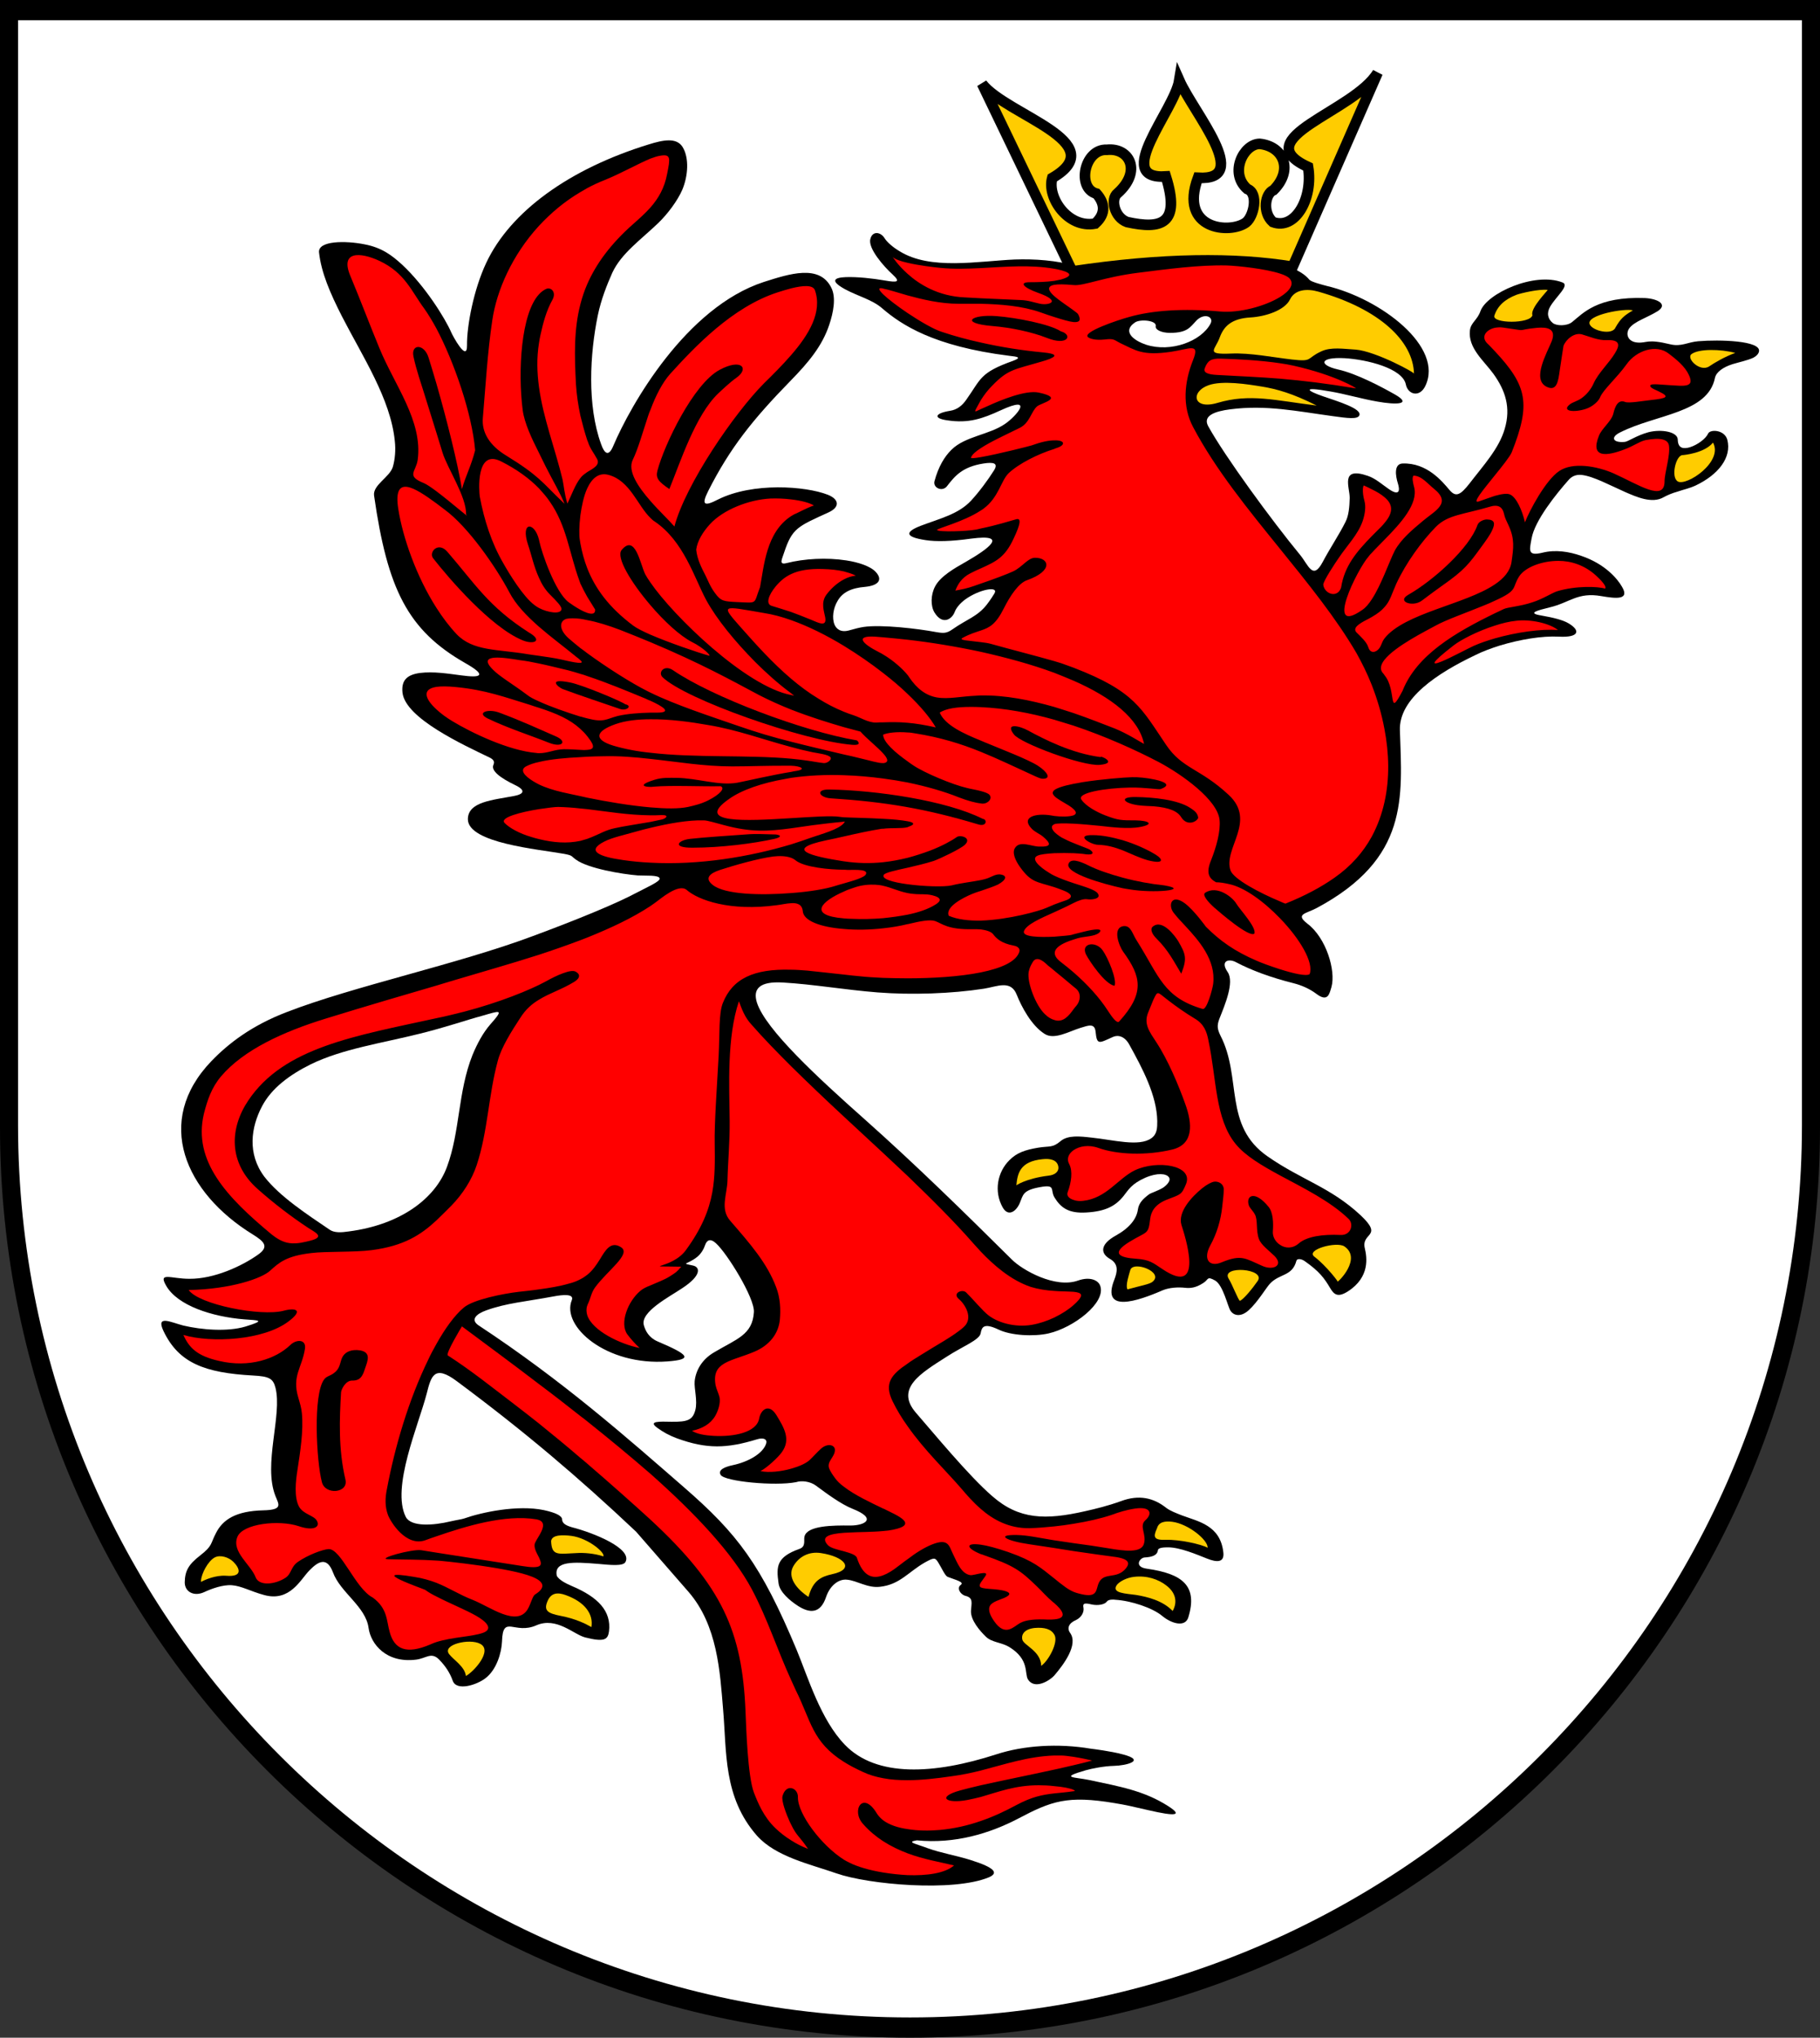 <?xml version="1.0" encoding="ISO-8859-1" standalone="yes"?>
<svg width="595.152" height="666">
  <rect width="100%" height="100%" fill="#333333" stroke="none"/>
  <defs> 
    <marker id="ArrowEnd" viewBox="0 0 10 10" refX="0" refY="5" 
     markerUnits="strokeWidth" 
     markerWidth="4" 
     markerHeight="3" 
     orient="auto"> 
        <path d="M 0 0 L 10 5 L 0 10 z" /> 
    </marker>
    <marker id="ArrowStart" viewBox="0 0 10 10" refX="10" refY="5" 
     markerUnits="strokeWidth" 
     markerWidth="4" 
     markerHeight="3" 
     orient="auto"> 
        <path d="M 10 0 L 0 5 L 10 10 z" /> 
    </marker> </defs>
<g>
</g>
<g>
<path style="stroke:none; fill-rule:evenodd; fill:#000000" d="M 0 0L 595.152 0L 595.152 368.424L 595.152 368.424C 595.152 532.296 461.448 666 297.576 666C 133.704 666 0 532.296 0 368.424L 0 368.424L 0 0z"/>
<path style="stroke:none; fill-rule:evenodd; fill:#ffffff" d="M 5.904 6.624L 589.248 6.624L 589.248 367.704L 589.248 367.704C 589.248 528.336 458.208 659.376 297.576 659.376C 136.944 659.376 5.904 528.336 5.904 367.704L 5.904 367.704L 5.904 6.624z"/>
<path style="stroke:#000000; stroke-width:3.46; fill-rule:evenodd; fill:#ffcc00" d="M 422.712 87.192C 403.848 84.096 380.088 84.312 350.64 88.704L 321.12 27.36C 328.968 37.584 364.248 46.512 344.088 58.176C 342.288 64.656 349.344 74.736 358.128 73.08C 361.872 69.696 361.152 66.24 358.56 63.288C 352.008 61.56 354.528 48.6 361.944 48.96C 369.432 48.168 373.464 56.016 365.472 63.144C 363.024 65.016 364.392 71.064 368.568 72.576C 379.728 75.024 386.136 73.296 381.24 57.672C 363.6 58.824 384.048 36.072 385.632 26.28C 390.312 36.864 409.752 59.184 391.752 58.104C 385.416 75.168 402.264 76.536 407.448 72.72C 410.04 70.704 411.624 63.144 407.88 61.776C 401.904 56.592 406.584 47.088 411.912 47.016C 419.688 47.808 423.072 55.512 416.448 62.136C 413.712 63.216 412.704 69.408 416.232 72.576C 423.504 75.312 429.48 64.872 427.752 54.576C 407.232 45.144 442.8 36.576 450.504 23.76L 422.712 87.192z"/>
<g>
<path style="stroke:none; fill-rule:evenodd; fill:#000000" d="M 433.872 93.456C 451.512 97.632 472.32 113.4 466.056 126.216C 464.184 130.032 460.368 128.952 459.72 125.64C 458.64 120.384 447.048 117.504 439.704 117.072C 431.424 116.64 431.208 119.304 437.472 120.744C 443.664 122.112 451.872 126.504 456.192 128.952C 461.952 132.264 456.48 132.336 450.432 131.256C 445.392 130.392 440.064 128.808 435.024 127.944C 425.232 126.216 427.608 127.8 432.648 129.528C 437.688 131.256 445.32 133.56 444.528 135.72C 444.024 137.16 440.496 136.656 435.816 136.008C 424.152 134.424 414.072 132.264 402.336 133.776C 397.224 134.424 393.264 135.864 395.064 139.248C 400.536 149.184 415.944 170.208 425.088 181.296C 427.896 184.68 429.264 189.864 432.576 183.6C 434.808 179.352 437.832 174.888 439.992 170.568C 441.072 168.48 441.288 165.528 441.36 162.792C 441.432 159.336 438.048 152.352 447.264 155.52C 449.856 156.384 452.016 158.4 454.248 159.912C 457.776 162.288 457.776 160.128 457.128 158.04C 456.336 155.52 455.76 151.632 458.64 151.488C 466.632 151.2 471.6 157.32 473.976 160.128C 475.992 162.504 477.432 162 480.528 158.04C 484.992 152.208 490.176 146.664 492.048 140.184C 494.136 133.2 492.264 127.584 488.304 122.112C 485.208 117.864 480.024 113.76 480.672 108C 480.96 105.408 483.12 104.616 484.128 101.664C 486.216 95.904 501.768 88.776 510.912 92.304C 513.432 93.24 508.896 96.84 506.952 100.152C 505.656 102.312 506.16 104.256 507.744 105.552C 508.968 106.56 512.352 106.632 514.08 105.264C 517.608 102.456 522.216 96.84 537.912 97.416C 542.088 97.632 545.544 99.504 542.016 101.736C 538.488 103.896 534.456 105.048 532.8 107.28C 531.504 109.08 532.224 111.744 535.536 111.96C 538.704 112.176 538.488 110.664 546.192 112.536C 549.792 113.4 551.88 111.816 555.336 111.528C 562.248 110.952 575.856 111.312 575.208 114.84C 575.064 115.632 574.416 116.352 573.336 116.928C 571.464 117.792 568.728 118.368 566.568 119.016C 563.4 120.024 561.24 121.608 560.808 123.48C 558.504 135.072 541.584 135.36 529.776 141.336C 526.536 142.92 527.4 144.792 531.288 144.432C 532.368 144.36 535.104 142.344 539.064 141.264C 543.312 140.184 548.64 141.12 548.64 143.712C 548.712 146.592 550.512 146.808 552.672 146.16C 555.12 145.368 557.784 143.424 558.576 141.696C 559.224 140.256 563.904 140.4 564.84 143.712C 566.352 149.544 561.888 155.16 554.472 158.688C 552.24 159.696 550.8 159.912 548.496 160.704C 546.912 161.136 545.184 161.856 544.032 162.504C 540.216 164.736 535.032 162.36 531.504 160.848C 526.464 158.616 521.064 155.664 517.248 155.232C 515.16 155.016 513.864 155.808 512.928 156.888C 508.968 161.352 501.84 170.136 500.832 176.04C 500.112 179.928 499.536 181.8 504.36 180.648C 508.68 179.568 513.072 180.288 517.032 181.656C 524.88 184.32 528.912 189.144 530.424 191.808C 533.016 196.2 528.336 195.624 523.656 194.832C 515.88 193.464 513.432 196.92 506.808 198.504C 502.776 199.512 499.176 200.376 504 201.168C 508.176 201.888 511.128 202.68 512.856 203.688C 517.032 206.136 516.312 208.44 509.76 208.08C 504.144 207.792 497.016 209.016 490.536 210.96C 487.584 211.896 484.848 212.904 482.4 214.128C 470.16 219.96 457.416 228.24 457.776 238.68C 458.496 260.712 460.8 280.584 430.56 296.784C 427.032 298.656 423.432 298.728 427.536 301.896C 433.656 306.504 436.896 317.232 435.384 322.632C 434.736 324.72 434.304 327.744 430.416 324.792C 428.4 323.28 425.808 322.056 422.928 321.336C 415.512 319.464 409.248 317.16 404.208 314.496C 401.832 313.2 398.88 313.992 401.472 317.736C 403.704 321.048 400.536 328.464 398.736 333C 397.944 335.16 398.016 336.24 399.096 338.472C 406.224 352.296 399.96 367.92 414.576 378C 425.664 385.704 435.096 388.008 444.96 397.224C 452.592 404.424 444.96 402.696 446.328 408.096C 446.976 410.904 448.056 417.384 440.784 422.064C 437.4 424.224 436.176 423.072 434.88 420.84C 433.08 417.816 431.424 415.512 426.672 412.2C 425.592 411.408 424.152 411.264 423.936 412.056C 422.568 417.24 418.464 416.16 415.296 419.544C 414.216 420.624 411.264 425.592 408.384 428.184C 405.72 430.632 403.344 429.984 402.336 428.328C 401.472 426.96 399.96 420.048 397.368 418.536C 394.56 416.952 395.28 418.248 393.48 419.328C 390.96 420.984 389.16 421.056 387.648 420.912C 385.2 420.624 382.32 420.84 380.232 421.704C 371.952 425.304 360 429.336 364.392 418.248C 365.328 415.8 365.976 413.136 362.88 411.408C 359.784 409.608 359.712 406.656 364.968 403.776C 369.36 401.328 371.664 398.376 372.096 395.352C 372.384 393.12 373.896 391.752 375.696 390.384C 376.2 389.952 378.648 389.232 380.376 388.152C 381.528 387.36 383.112 385.776 382.176 384.696C 381.384 383.616 378.576 383.184 374.544 384.912C 370.008 386.928 369.072 388.8 367.416 390.888C 364.824 394.128 361.584 395.928 355.248 396.288C 349.416 396.648 346.896 394.704 344.88 391.464C 343.296 388.944 345.456 387 340.056 388.008C 334.368 389.016 334.584 390.6 333.504 393.12C 332.496 395.64 329.832 398.016 327.888 394.632C 324.936 389.376 326.16 383.04 330.12 379.152C 332.496 376.776 335.16 375.84 339.408 375.12C 343.296 374.472 344.088 375.264 346.824 372.96C 349.2 370.944 353.16 371.376 356.904 371.808C 364.032 372.528 372.456 374.904 376.488 372.024C 378.432 370.656 378.432 368.568 378.432 366.408C 378.288 358.056 373.68 349.344 369.288 341.424C 367.776 338.616 365.544 338.184 363.96 338.904C 359.424 340.92 358.704 341.712 358.272 337.248C 357.984 334.296 355.896 335.16 353.304 335.952C 349.56 337.104 344.736 339.984 341.568 337.896C 337.248 335.16 334.008 328.968 332.496 325.152C 330.552 320.112 326.016 322.488 321.768 323.136C 311.112 324.792 298.008 325.224 286.992 324.36C 276.12 323.496 265.968 321.696 255.96 321.12C 248.328 320.688 246.096 323.208 247.536 327.744C 250.416 336.528 267.336 352.152 282.672 365.76C 299.664 380.88 315.144 396.072 330.912 411.696C 334.296 415.08 345.024 421.2 352.512 418.536C 356.4 417.168 359.136 418.392 359.784 420.264C 361.728 425.808 351.072 433.944 342.864 435.816C 338.112 436.896 330.552 436.536 326.448 434.52C 321.696 432.288 321.048 433.728 320.688 435.744C 320.328 437.976 314.712 440.064 309.528 443.448C 301.176 448.776 292.68 453.744 299.448 461.664C 304.92 467.928 316.8 482.4 324.504 489.024C 333.216 496.656 341.856 496.872 354.816 493.92C 358.344 493.128 362.232 492.192 366.624 490.608C 372.456 488.448 377.208 489.528 381.384 492.84C 382.608 493.776 384.48 494.496 386.496 495.288C 391.896 497.304 399.024 498.528 400.032 507.312C 400.464 510.768 397.944 510.696 394.704 509.4C 391.248 508.032 385.848 505.728 381.96 505.728C 380.664 505.728 378.72 505.8 378.648 506.664C 378.432 508.32 376.848 508.896 374.256 509.04C 372.672 509.184 370.728 512.136 375.048 512.712C 386.712 514.368 391.752 518.328 388.584 528.624C 387.576 531.936 383.112 530.712 380.016 528.12C 376.92 525.528 369.864 523.152 364.68 522.864C 364.392 522.792 362.52 522.648 361.944 523.44C 361.368 524.376 359.064 524.88 356.904 524.376C 354.456 523.8 354.024 524.088 354.312 525.528C 354.528 526.896 353.664 528.624 351.864 529.488C 349.488 530.496 348.84 532.152 349.92 533.664C 352.728 537.552 347.76 544.104 344.808 547.56C 343.224 549.36 338.328 552.312 336.168 548.928C 334.944 546.984 336.744 542.376 329.976 538.272C 327.456 536.76 324.36 536.832 322.416 534.96C 320.472 533.088 317.304 529.488 317.52 526.392C 317.664 523.944 318.384 522.216 315.648 521.568C 313.92 521.064 312.84 518.976 314.136 518.04C 315.504 517.032 312.408 516.384 309.888 515.376C 309.024 515.016 308.016 512.64 306.864 510.768C 305.784 508.968 305.424 509.04 302.4 510.696C 297 513.792 294.264 517.896 287.784 518.616C 283.752 519.12 280.224 516.6 277.056 516.312C 274.176 515.952 271.368 518.328 270.144 521.928C 268.272 527.544 264.744 527.256 261.072 524.952C 258.264 523.152 254.952 520.344 254.592 517.464C 253.8 511.92 253.944 508.896 261.432 506.232C 263.664 505.44 262.728 503.352 263.088 502.128C 264.024 498.6 272.376 498.528 278.064 498.6C 282.816 498.6 286.992 496.368 278.784 493.128C 274.968 491.616 270.144 488.016 266.832 485.568C 264.888 484.128 262.08 483.84 260.352 484.416C 253.512 485.784 236.88 484.2 235.656 482.04C 234.72 480.456 236.88 479.448 239.616 478.872C 244.728 477.792 249.552 475.056 250.56 471.744C 250.92 470.448 249.768 469.728 247.464 470.448C 237.744 473.4 231.192 473.688 221.328 470.088C 218.808 469.152 216.864 468.072 214.992 466.704C 211.752 464.4 215.64 464.616 219.6 464.688C 224.856 464.76 226.512 464.112 227.376 460.872C 228.168 457.776 226.944 453.888 227.16 451.44C 227.52 447.912 229.536 444.312 233.496 442.008C 240.84 437.616 246.096 436.32 246.528 428.832C 246.816 424.224 237.744 409.608 234.144 406.368C 232.272 404.64 231.12 405.288 230.544 407.016C 230.184 408.096 229.32 409.752 227.952 410.832C 224.712 413.424 222.408 412.704 226.656 413.64C 228.96 414.144 229.464 416.88 223.056 421.056C 218.88 423.864 209.376 428.76 210.528 433.08C 211.032 434.952 212.184 437.184 214.992 438.408C 225.504 442.872 226.584 444.312 218.304 444.96C 198.216 446.472 183.456 433.44 186.984 424.944C 187.848 422.784 184.032 423.144 181.008 423.72C 171.72 425.448 165.672 425.88 159.048 428.256C 155.808 429.408 153.72 431.28 156.456 433.152C 184.104 451.368 204.912 469.8 223.632 486.072C 241.2 501.336 248.832 511.344 260.496 539.208C 264.312 548.424 268.344 562.032 276.264 570.24C 286.56 580.968 305.424 579.96 325.728 573.408C 334.728 570.456 346.032 569.736 356.688 571.536C 357.264 571.608 363.24 572.328 367.2 573.408C 374.976 575.424 368.136 577.08 364.248 577.152C 361.08 577.224 357.048 578.016 355.032 578.592C 346.32 581.112 351.216 580.752 356.112 581.76C 366.264 583.92 374.184 585.288 382.032 590.328C 386.856 593.424 384.48 593.712 375.48 591.624C 370.512 590.472 368.064 589.896 364.464 589.32C 348.984 586.728 343.8 588.672 333 594.36C 323.64 599.256 312.264 602.712 299.808 601.488C 296.208 602.064 299.448 602.568 303.408 604.08C 307.584 605.592 312.984 606.528 317.304 607.896C 325.584 610.488 326.52 612.216 323.352 613.584C 311.688 618.408 284.04 615.96 273.528 612.288C 264.888 609.264 253.728 606.888 247.536 599.976C 236.448 587.376 237.672 572.616 236.448 558.576C 235.44 546.48 234.648 531.216 225.144 520.272L 208.008 500.616C 189.144 482.832 171.504 467.856 149.4 451.44C 141.984 445.896 140.976 449.784 139.536 455.472C 136.872 465.768 127.872 486.216 132.696 495.792C 134.424 499.104 141.696 498.6 147.384 497.232C 149.256 496.8 150.912 496.584 151.776 496.296C 157.464 494.28 169.2 491.76 177.84 493.56C 181.8 494.424 183.816 495.432 183.816 496.656C 183.888 497.808 184.824 498.528 187.056 499.176C 194.112 500.976 206.784 506.088 204.552 510.48C 203.832 511.992 199.512 511.488 195.48 511.128C 187.56 510.48 181.008 510.12 182.088 515.088C 182.952 516.456 184.896 517.464 187.056 518.4C 195.552 522 199.944 526.536 199.152 533.16C 198.792 535.896 197.64 536.76 191.376 535.176C 187.632 534.24 182.016 528.336 175.392 531.216C 168.192 534.384 164.448 527.472 164.16 536.472C 164.016 540.216 162.36 545.76 158.76 548.496C 156.024 550.656 149.256 552.888 148.032 549.288C 147.096 546.696 145.728 544.608 143.568 542.376C 140.976 539.784 139.32 542.088 135.936 542.448C 126.288 543.6 121.248 537.336 120.528 532.08C 119.592 525.024 111.312 520.56 108.864 513.864C 106.92 508.752 104.112 510.264 101.232 513.216C 98.28 516.168 94.824 523.728 86.256 521.28C 82.008 520.128 78.912 518.328 75.816 518.112C 72.864 517.896 69.12 519.264 66.816 520.344C 63.432 521.928 60.408 520.272 60.408 517.176C 60.48 513.432 61.632 511.344 65.448 508.392C 69.624 505.152 68.76 504.576 70.632 501.048C 72.864 496.656 77.112 493.848 86.112 493.632C 92.664 493.488 91.152 491.688 90.072 488.952C 85.968 478.584 92.376 462.528 90.072 453.528C 89.28 450.504 87.984 449.856 82.728 449.568C 66.888 448.704 58.464 445.464 53.496 435.096C 50.832 429.552 55.944 432.216 59.904 433.224C 65.952 434.664 74.376 435.312 80.208 433.584C 87.264 431.424 84.384 431.568 79.776 431.208C 69.336 430.344 58.104 426.744 54.36 420.264C 51.624 415.584 55.872 417.96 61.92 417.96C 70.056 418.032 79.128 413.784 84.312 410.112C 88.2 407.448 86.328 405.72 82.584 403.416C 60.552 389.808 50.184 366.552 69.12 346.824C 74.664 341.064 82.296 335.16 93.816 330.768C 115.344 322.416 149.616 315.144 174.096 306C 188.496 300.672 201.528 295.344 208.224 291.744C 211.176 290.16 216.072 288.072 215.712 287.064C 215.28 285.912 211.104 286.272 208.584 286.128C 203.256 285.696 192.312 283.824 188.424 281.016C 186.624 279.792 187.488 279.648 184.464 279.072C 175.968 277.56 153.072 275.544 153 267.768C 153 262.008 161.136 261.504 168.192 260.136C 171.216 259.56 172.08 258.336 168.48 256.608C 163.512 254.232 160.488 251.856 161.352 249.984C 161.64 249.264 161.784 248.472 160.272 247.68C 151.488 243.432 132.552 234.792 131.616 226.368C 131.184 222.264 133.2 220.536 137.232 219.96C 141.768 219.384 146.52 220.176 150.984 220.752C 156.816 221.544 159.768 221.04 152.136 216.72C 133.344 205.992 126.72 192.6 122.328 162C 121.824 158.544 127.368 156.024 128.448 152.64C 129.168 150.192 129.456 147.024 129.096 144.072C 127.728 130.392 118.584 116.568 111.816 103.392C 107.928 95.76 105.048 89.064 104.328 82.512C 103.896 78.624 113.04 78.624 119.16 79.848C 124.92 80.928 128.232 83.52 131.544 86.544C 138.96 93.456 145.584 104.04 147.6 108.72C 147.96 109.584 152.784 118.656 152.712 112.896C 152.64 106.344 154.944 94.536 158.976 85.968C 166.896 69.048 186.336 55.152 212.04 47.232C 216.864 45.72 221.184 44.856 223.2 48.024C 225.432 51.624 225 57.528 223.128 61.992C 221.616 65.52 218.304 69.984 215.208 72.936C 209.52 78.408 203.184 82.8 200.232 89.136C 198.504 93.024 196.56 97.848 195.48 103.104C 192.888 115.704 191.952 132.48 196.56 145.152C 197.64 148.248 199.008 149.4 200.52 145.8C 206.208 132.336 224.352 100.44 249.768 92.16C 258.12 89.496 268.056 86.256 271.872 94.104C 273.456 97.272 272.52 102.168 271.152 106.2C 268.848 113.112 264.384 118.44 258.552 124.416C 246.168 137.088 238.68 146.448 231.624 160.416C 229.176 165.24 230.4 165.528 234.864 163.224C 246.168 157.608 263.376 158.832 270.72 161.712C 274.32 163.152 274.824 165.672 270.936 167.472C 260.856 172.08 259.056 172.584 256.392 180.648C 255.744 182.736 254.52 184.752 257.256 184.032C 262.944 182.592 270.288 182.16 276.768 183.168C 280.584 183.744 284.688 185.04 286.416 186.984C 288.72 189.504 287.28 191.376 282.888 191.808C 278.352 192.168 275.472 193.608 273.888 196.416C 272.448 198.792 272.016 201.96 272.88 204.12C 273.456 205.488 274.824 206.784 277.56 206.064C 279.576 205.488 281.016 205.128 282.384 204.912C 288.288 204.048 300.24 205.488 306 206.568C 308.52 207 309.528 207.072 311.544 205.632C 316.152 202.392 319.68 201.528 322.776 197.496C 323.928 195.984 324.792 194.616 325.224 193.896C 326.592 191.448 320.256 192.6 315.648 195.912C 313.992 197.136 312.696 198.648 312.192 200.016C 311.256 202.464 308.16 204.408 305.568 200.16C 304.272 198 304.344 194.4 305.784 191.664C 307.512 188.352 312.048 185.76 316.008 183.528C 322.992 179.496 330.192 174.384 317.592 176.04C 310.968 176.976 306.072 177.048 302.76 176.544C 295.632 175.464 296.064 173.808 301.032 171.864C 307.512 169.416 313.416 168.048 317.52 163.656C 320.184 160.776 323.064 156.888 325.008 153.792C 326.592 151.344 324.864 150.984 321.624 151.488C 314.784 152.568 312.336 155.448 309.672 158.904C 308.16 160.848 305.064 159.48 305.568 157.32C 306.864 152.496 308.88 149.184 311.184 146.952C 315.648 142.56 323.496 142.128 328.68 138.528C 332.28 136.08 338.544 128.88 327.168 134.136C 321.336 136.8 316.8 138.456 309.744 137.376C 305.064 136.728 305.712 135.072 310.608 134.28C 313.056 133.92 314.712 132.48 316.008 130.608C 320.832 123.84 320.328 121.824 331.272 117.936C 334.368 116.784 332.568 116.568 329.976 116.28C 305.28 113.184 294.696 106.128 288.432 100.728C 285.192 97.92 280.44 96.768 276.336 94.536C 271.224 91.728 272.88 90.72 276.552 90.576C 280.368 90.432 285.48 91.008 289.224 91.656C 293.688 92.448 294.408 92.088 291.96 89.784C 289.08 87.192 283.752 81.144 284.616 78.12C 285.264 75.384 288 75.744 289.296 77.904C 290.16 79.272 292.176 80.928 294.12 82.08C 304.2 88.416 319.896 85.32 331.848 84.816C 338.256 84.6 345.456 85.032 352.368 87.048C 357.552 88.56 362.664 88.056 367.056 87.264C 377.496 85.536 384.912 84.384 392.616 84.24C 403.848 83.952 422.568 84.528 428.184 91.44C 428.832 92.16 432.504 93.096 433.872 93.456z"/>
<path style="stroke:none; fill-rule:evenodd; fill:#ff0000" d="M 488.808 208.656L 488.808 204.48C 491.184 203.688 493.632 203.112 495.792 202.896C 500.256 202.32 506.592 203.616 509.472 205.92C 504 205.488 495.864 206.64 488.808 208.656L 488.808 208.656zM 488.808 200.448L 488.808 196.344C 496.656 192.816 494.28 192.24 496.8 188.352C 498.816 185.328 504.288 183.312 509.616 183.312C 513.72 183.312 518.112 184.68 521.856 188.064C 523.44 189.504 525.528 191.664 524.88 192.384C 522.648 191.664 515.376 191.376 509.184 193.248C 507.6 193.752 504.36 195.84 501.12 196.848C 497.088 198.216 492.984 198.432 491.688 199.08C 490.752 199.512 489.816 200.016 488.808 200.448L 488.808 200.448zM 488.808 191.016C 491.832 189 493.848 186.624 494.28 183.672C 494.928 179.136 495.36 176.184 493.344 171.792C 492.696 170.424 492.048 169.128 491.832 167.976C 491.4 166.032 490.392 165.24 488.808 165.312L 488.808 191.016L 488.808 191.016zM 488.808 162.072L 488.808 155.376C 491.328 152.28 493.776 149.184 494.352 147.816C 500.616 131.976 499.464 126.144 488.808 114.768L 488.808 107.136C 489.672 106.992 490.608 106.92 491.544 107.064C 500.832 108.36 494.64 107.928 502.632 107.136C 506.016 106.848 509.04 107.424 507.384 111.6C 505.872 115.344 500.904 123.912 505.656 126.36C 509.04 128.088 509.544 124.776 510.048 121.032C 510.624 117.36 511.2 113.256 511.272 113.04C 512.064 110.952 514.8 108.576 517.32 109.296C 519.624 109.944 522.648 111.312 525.384 111.168C 530.136 110.952 529.56 113.112 528.12 115.416C 526.176 118.656 522.648 121.896 521.136 125.28C 520.272 127.224 518.832 129.024 517.032 130.248C 515.88 131.04 514.296 131.472 513.504 132.048C 510.336 134.424 514.728 134.928 518.616 133.632C 520.848 132.912 522.792 131.04 523.224 129.888C 524.232 127.368 528.696 123.552 531.936 119.016C 535.104 114.552 541.656 112.32 545.76 115.632C 546.768 116.424 550.152 118.872 551.736 121.536C 554.904 127.008 550.728 126.144 545.544 125.856C 542.52 125.712 539.064 125.136 539.712 126.36C 540.072 127.008 541.512 127.44 542.448 127.944C 546.048 129.672 545.256 130.176 539.856 130.752C 537.12 131.04 532.8 131.832 531.504 131.4C 529.2 130.464 528.192 132.552 527.544 135.288C 526.896 137.736 523.728 140.112 522.864 142.416C 519.84 149.904 525.6 149.04 531.216 146.88C 534.168 145.8 536.112 144.288 538.056 143.856C 542.952 142.92 545.4 143.568 545.76 145.584C 546.264 148.824 544.32 154.512 544.32 157.32C 544.32 164.16 535.824 158.4 527.688 154.728C 522.072 152.28 514.296 150.984 509.904 153.936C 505.44 156.888 500.112 166.968 498.672 170.712C 497.736 166.68 495.864 162.576 493.848 161.64C 492.768 161.136 490.896 161.496 488.808 162.072zM 452.736 262.152C 454.464 254.448 454.248 246.24 452.736 238.32L 452.736 262.152L 452.736 262.152zM 488.808 107.136L 488.808 114.768C 488.016 113.976 487.224 113.04 486.288 112.176C 484.2 110.016 486 107.784 488.808 107.136L 488.808 107.136zM 488.808 155.376L 488.808 162.072C 487.224 162.576 485.352 163.296 483.624 163.872C 481.104 164.736 485.064 160.056 488.808 155.376L 488.808 155.376zM 488.808 165.312L 488.808 191.016C 479.088 197.568 459.288 200.376 452.736 208.656L 452.736 198.432C 454.608 196.416 455.04 194.256 456.624 190.728C 459.792 183.96 464.832 176.976 469.584 172.152C 473.544 168.192 478.512 168.192 487.512 165.528C 487.944 165.384 488.448 165.312 488.808 165.312L 488.808 165.312zM 488.808 196.344C 487.728 196.848 486.504 197.424 484.992 198C 479.376 200.304 472.824 202.608 469.44 204.48C 466.344 206.208 456.264 211.176 452.736 215.64L 452.736 220.68C 456.84 225.576 453.744 235.152 458.64 225.792C 463.32 213.984 475.992 206.712 488.808 200.448L 488.808 196.344L 488.808 196.344zM 488.808 204.48C 483.12 206.28 477.648 209.16 475.416 210.888C 459.432 223.272 478.368 212.688 481.896 211.104C 483.984 210.168 486.36 209.376 488.808 208.656L 488.808 204.48L 488.808 204.48zM 452.736 187.704C 454.104 184.536 455.256 181.584 456.12 179.928C 458.208 176.184 461.736 173.232 465.264 170.28C 469.152 166.968 474.84 164.52 468.936 159.768C 466.776 158.04 464.904 155.52 462.24 155.448C 461.664 156.024 462.024 157.752 462.456 159.336C 463.752 164.736 458.064 171 452.736 176.4L 452.736 187.704L 452.736 187.704zM 452.736 170.928C 455.976 167.184 455.256 164.592 452.736 162.504L 452.736 170.928zM 448.56 273.456C 450.504 269.856 451.872 266.04 452.736 262.152L 452.736 238.32C 451.8 233.28 450.36 228.456 448.56 223.848L 448.56 273.456L 448.56 273.456zM 452.736 162.504L 452.736 170.928C 452.448 171.288 452.088 171.72 451.728 172.08C 450.648 173.16 449.568 174.24 448.56 175.248L 448.56 159.912C 450.216 160.704 451.656 161.568 452.736 162.504L 452.736 162.504zM 452.736 176.4L 452.736 187.704C 451.512 190.512 450.144 193.536 448.56 195.912L 448.56 180.72C 449.784 179.352 451.296 177.912 452.736 176.4L 452.736 176.4zM 452.736 198.432L 452.736 208.656C 452.736 208.728 452.664 208.8 452.592 208.872C 451.8 209.952 451.656 211.392 450.648 212.328C 450.144 212.832 449.28 213.264 448.56 212.976L 448.56 201.672C 450.576 200.52 451.8 199.512 452.736 198.432L 452.736 198.432zM 452.736 215.64L 452.736 220.68C 452.664 220.536 452.52 220.32 452.376 220.176C 451.08 218.88 451.44 217.296 452.736 215.64zM 418.608 97.056C 421.848 95.04 423.432 92.736 421.56 90.864C 420.984 90.36 419.976 89.856 418.608 89.424L 418.608 97.056L 418.608 97.056zM 418.608 294.624C 419.184 294.912 419.76 295.128 420.336 295.344C 426.816 292.752 432 289.944 436.32 286.92C 441.792 283.104 445.752 278.568 448.56 273.456L 448.56 223.848C 447.12 220.176 445.392 216.72 443.592 213.48C 436.824 201.888 427.752 190.728 418.608 179.424L 418.608 294.624L 418.608 294.624zM 448.56 159.912L 448.56 175.248C 443.664 180.288 439.632 184.968 438.552 192.024C 437.4 195.624 433.152 194.184 432.72 191.16C 432.576 190.08 436.752 183.816 437.76 182.376C 440.496 178.272 444.024 174.816 445.608 170.28C 446.4 167.904 446.688 165.528 446.184 163.728C 445.32 160.704 445.68 158.184 446.184 158.76C 446.976 159.12 447.768 159.48 448.56 159.912L 448.56 159.912zM 448.56 180.72L 448.56 195.912C 447.624 197.352 446.616 198.576 445.536 199.296C 432.864 208.224 443.88 185.976 447.552 181.872C 447.84 181.44 448.2 181.08 448.56 180.72L 448.56 180.72zM 448.56 201.672L 448.56 212.976C 448.128 212.832 447.696 212.4 447.408 211.464C 446.904 209.808 444.96 208.08 443.592 206.712C 442.224 205.272 444.312 203.904 446.976 202.536C 447.552 202.248 448.056 201.96 448.56 201.672L 448.56 201.672zM 418.608 406.872L 418.608 384.192C 426.384 388.368 435.024 392.616 441 398.376C 442.8 400.104 441.792 403.776 438.408 403.632C 432.504 403.344 427.248 404.136 424.656 406.44C 422.64 408.168 420.264 408.024 418.608 406.872L 418.608 406.872zM 418.608 316.8L 418.608 300.168C 425.016 306.792 429.696 314.568 428.256 318.384C 427.104 319.176 422.712 318.096 418.608 316.8L 418.608 316.8zM 418.608 123.768L 418.608 118.728C 420.192 118.944 421.704 119.232 423 119.52C 436.824 122.616 443.88 127.008 443.376 126.936C 433.44 125.28 426.096 124.416 418.608 123.768zM 369.216 103.608C 376.704 101.448 387 100.728 398.952 101.808C 405.216 102.384 413.712 100.08 418.608 97.056L 418.608 89.424C 413.784 87.84 404.928 86.904 401.184 86.76C 391.968 86.544 381.456 87.984 372.312 89.136C 361.152 90.504 354.24 93.528 351.144 93.168C 351.144 93.168 351.072 93.168 351.072 93.168L 351.072 101.448C 351.864 102.024 352.44 102.456 352.584 102.744C 353.592 104.688 353.016 105.408 351.072 105.264L 351.072 218.232C 371.088 225.936 373.248 231.552 381.312 243.432C 386.64 251.352 392.4 251.064 401.76 259.776C 411.12 268.416 399.816 277.416 402.408 284.544C 403.488 287.352 411.696 291.744 418.608 294.624L 418.608 179.424C 408.168 166.536 397.512 153.504 390.168 139.608C 386.496 132.768 387.288 124.848 390.096 117.792C 392.472 111.888 389.16 114.048 382.896 114.984C 373.464 116.352 371.376 114.48 366.264 112.104C 364.248 111.096 364.392 110.592 361.296 110.952C 358.056 111.312 356.328 110.664 355.752 110.16C 353.952 108.504 365.472 104.616 369.216 103.608L 369.216 103.608zM 418.608 118.728L 418.608 123.768C 412.344 123.264 405.936 122.976 397.944 122.544C 395.136 122.4 393.336 121.824 393.984 120.312C 394.92 117.864 396 117.144 399.168 117.216C 404.712 117.36 412.416 117.792 418.608 118.728L 418.608 118.728zM 418.608 300.168L 418.608 316.8C 415.224 315.72 411.984 314.496 410.904 313.992C 403.704 310.896 398.952 307.512 394.344 302.904C 394.344 302.904 390.6 297.648 387.504 295.272C 383.04 291.96 381.888 295.848 383.76 298.296C 384.84 299.664 385.992 300.96 387.72 302.76C 391.968 307.368 397.656 313.704 396.72 321.552C 396.504 323.28 394.632 330.192 393.264 329.76C 380.376 325.944 379.152 319.176 371.736 307.44C 370.296 305.28 369.864 302.472 367.488 302.688C 363.528 303.12 366.048 309.384 367.272 311.04C 373.248 319.248 374.4 324.576 365.976 333.864C 365.256 334.656 363.672 332.496 362.232 330.264C 359.496 326.016 355.536 321.696 351.072 317.808L 351.072 307.08C 351.504 306.936 352.008 306.792 352.44 306.648C 354.744 306 357.912 306.144 359.424 304.848C 360.216 304.128 360.144 303.408 356.832 303.984C 355.536 304.2 353.664 304.704 351.072 305.352L 351.072 295.128C 352.512 294.408 354.312 293.688 355.536 293.904C 356.904 294.12 360.216 293.832 358.992 292.032C 358.2 290.808 354.816 289.872 351.072 288.648L 351.072 278.856C 352.368 278.928 353.448 279 354.096 279.072C 357.264 279.648 358.128 278.928 356.4 277.704C 355.968 277.416 353.664 276.624 351.072 275.544L 351.072 269.208C 353.808 269.352 356.904 269.64 359.784 269.928C 363.456 270.36 369.144 271.008 372.816 270.288C 377.496 269.424 375.84 268.2 371.448 268.128C 366.624 268.128 365.688 268.128 361.368 266.472C 358.92 265.536 355.032 263.52 353.592 261.288C 352.152 259.128 361.368 257.544 369.576 257.4C 374.544 257.328 378.792 258.12 379.512 257.904C 383.112 256.608 380.952 255.528 377.712 254.808C 375.12 254.232 371.952 253.944 370.224 254.016C 367.56 254.088 360.144 254.664 353.808 255.672C 352.8 255.888 351.936 256.032 351.072 256.176L 351.072 237.168C 361.584 240.696 371.304 245.088 379.008 249.12C 386.568 253.152 398.16 261.432 398.808 267.984C 399.168 271.656 397.8 276.696 396 281.232C 394.344 285.264 395.28 287.064 397.656 288.36C 398.88 288.36 400.248 288.576 401.832 288.936C 406.872 289.944 413.28 294.624 418.608 300.168L 418.608 300.168zM 418.608 384.192C 412.632 380.952 407.232 377.784 404.064 373.896C 397.296 365.616 397.872 352.728 395.136 339.912C 394.632 337.32 393.768 334.656 390.6 332.856C 387.504 330.984 384.624 328.968 381.744 326.736C 378.36 324.144 378.648 323.64 377.136 326.808C 376.56 328.176 375.984 329.616 375.408 331.056C 373.968 334.728 375.912 337.248 378.072 340.56C 381.96 346.464 385.416 354.744 387.576 360.792C 389.952 367.272 390.384 373.968 383.4 375.696C 374.76 377.784 365.256 377.352 359.208 375.192C 355.968 374.04 352.944 374.616 351.072 375.912L 351.072 392.184C 352.008 392.544 353.16 392.616 354.24 392.472C 361.872 391.608 365.616 385.128 371.16 382.464C 378.432 379.08 390.24 380.808 387.864 386.928C 386.352 390.6 386.136 390.312 381.528 392.112C 377.568 393.696 376.416 396.072 376.128 398.304C 375.48 403.704 375.264 402.264 369.36 405.864C 363.168 409.68 366.048 411.048 371.52 411.408C 375.84 411.696 376.992 412.704 380.016 414.72C 394.344 424.44 387.288 403.344 386.352 400.392C 385.056 396.144 389.664 391.176 393.12 388.368C 394.632 387.144 396.144 386.352 397.08 386.208C 398.592 386.064 400.176 387 400.176 388.728C 400.176 390.384 399.888 392.4 399.672 394.416C 399.24 398.664 397.944 403.128 395.712 407.16C 393.336 411.624 395.496 414.288 399.528 412.56C 406.008 409.896 407.232 411.336 412.704 413.712C 416.304 415.368 419.832 413.64 416.808 410.544C 415.08 408.816 412.416 406.944 411.696 405C 410.616 402.192 411.408 398.736 410.328 396.864C 409.752 395.784 408.744 394.92 408.384 393.984C 407.304 390.744 410.328 388.872 414.864 394.488C 416.304 396.288 416.448 399.744 416.232 402.408C 416.088 404.208 417.096 405.936 418.608 406.872L 418.608 384.192L 418.608 384.192zM 351.072 585.432L 351.072 585C 351.36 585.144 351.504 585.288 351.504 585.36C 351.36 585.432 351.216 585.432 351.072 585.432L 351.072 585.432zM 351.072 576.936L 351.072 574.2C 353.376 574.56 355.752 575.064 357.12 575.424C 355.32 575.928 353.232 576.432 351.072 576.936L 351.072 576.936zM 351.072 520.272L 351.072 506.952C 356.544 507.744 361.512 508.464 363.816 508.752C 369.576 509.4 369.432 510.984 368.208 512.568C 365.04 516.528 360.576 513.36 359.064 517.968C 358.344 520.2 358.56 522.432 352.584 520.776C 352.08 520.632 351.576 520.488 351.072 520.272L 351.072 520.272zM 351.072 504.36C 354.96 504.864 358.848 505.44 362.736 506.088C 367.776 506.952 372.888 507.528 373.968 504.864C 375.192 501.624 372.312 498.888 374.544 496.872C 376.776 494.928 376.632 492.264 371.16 493.056C 368.28 493.488 365.76 494.28 363.456 495.144C 360 496.296 355.608 497.304 351.072 498.024L 351.072 504.36L 351.072 504.36zM 351.072 426.528L 351.072 422.208C 353.736 422.496 354.528 423.144 351.936 425.736C 351.648 426.024 351.36 426.24 351.072 426.528L 351.072 426.528zM 351.072 329.832C 351.36 329.4 351.72 329.04 352.008 328.68C 353.232 327.24 353.736 324.648 351.792 323.064C 351.576 322.92 351.36 322.704 351.072 322.488L 351.072 329.832L 351.072 329.832zM 351.072 266.472L 351.072 264.456C 352.152 265.464 351.936 266.112 351.072 266.472L 351.072 266.472zM 351.072 233.064L 351.072 222.48C 363.384 227.88 372.384 234.792 374.112 243.144C 372.744 242.424 368.64 239.76 364.536 238.104C 360.432 236.52 355.896 234.72 351.072 233.064zM 351.072 93.168C 347.976 92.88 345.96 92.88 344.736 93.096L 344.736 96.768C 346.536 98.352 349.344 100.152 351.072 101.448L 351.072 93.168L 351.072 93.168zM 351.072 105.264C 349.632 105.12 347.472 104.472 344.736 103.608L 344.736 116.064C 344.808 116.208 344.808 116.28 344.736 116.424L 344.736 143.928C 348.264 143.784 348.696 145.512 345.24 146.52C 345.024 146.592 344.88 146.664 344.736 146.736L 344.736 216.072C 346.464 216.576 347.832 217.008 348.696 217.368C 349.488 217.656 350.28 217.944 351.072 218.232L 351.072 105.264L 351.072 105.264zM 351.072 222.48L 351.072 233.064C 348.984 232.416 346.896 231.696 344.736 231.048L 344.736 219.888C 346.896 220.752 349.056 221.616 351.072 222.48L 351.072 222.48zM 351.072 237.168L 351.072 256.176C 347.472 256.896 345.528 257.616 344.736 258.264L 344.736 235.224C 346.824 235.872 348.984 236.52 351.072 237.168L 351.072 237.168zM 351.072 264.456L 351.072 266.472C 349.704 266.976 346.896 266.976 344.736 266.688L 344.736 260.136C 345.6 261.072 347.688 262.152 349.56 263.304C 350.208 263.736 350.712 264.096 351.072 264.456L 351.072 264.456zM 351.072 269.208L 351.072 275.544C 349.776 275.04 348.408 274.392 347.184 273.744C 346.104 273.096 345.312 272.448 344.736 271.872L 344.736 269.424C 344.736 269.424 344.808 269.424 344.808 269.352C 345.744 269.064 348.12 269.064 351.072 269.208L 351.072 269.208zM 351.072 278.856L 351.072 288.648C 348.912 287.928 346.68 287.136 344.736 286.2L 344.736 278.856C 346.824 278.784 349.2 278.784 351.072 278.856L 351.072 278.856zM 351.072 295.128L 351.072 305.352C 350.856 305.424 350.568 305.496 350.352 305.568C 349.848 305.712 347.472 305.928 344.736 306.144L 344.736 298.152C 346.608 297.288 348.552 296.424 350.208 295.56C 350.496 295.416 350.784 295.272 351.072 295.128L 351.072 295.128zM 351.072 307.08L 351.072 317.808C 349.704 316.656 348.336 315.504 346.896 314.424C 343.512 311.832 344.16 309.24 351.072 307.08L 351.072 307.08zM 351.072 322.488C 348.984 320.688 346.824 318.96 344.736 317.232L 344.736 333.36C 347.688 334.368 349.56 331.92 351.072 329.832L 351.072 322.488L 351.072 322.488zM 351.072 375.912L 351.072 392.184C 349.632 391.752 348.696 390.816 349.128 389.664C 350.352 386.424 350.856 382.752 349.632 380.448C 348.696 378.792 349.416 377.064 351.072 375.912L 351.072 375.912zM 351.072 422.208L 351.072 426.528C 349.488 427.968 347.256 429.408 344.736 430.632L 344.736 421.92C 345.744 421.992 346.752 422.064 347.688 422.064C 348.984 422.136 350.136 422.136 351.072 422.208L 351.072 422.208zM 351.072 498.024L 351.072 504.36C 348.984 504.072 346.824 503.712 344.736 503.424L 344.736 498.888C 346.824 498.672 348.984 498.384 351.072 498.024L 351.072 498.024zM 351.072 506.952L 351.072 520.272C 350.064 519.84 349.128 519.264 348.336 518.688C 346.968 517.68 345.744 516.744 344.736 515.88L 344.736 505.944C 346.824 506.304 348.984 506.592 351.072 506.952L 351.072 506.952zM 351.072 574.2L 351.072 576.936C 349.056 577.44 346.896 577.872 344.736 578.376L 344.736 573.768C 345.456 573.768 346.176 573.768 346.968 573.768C 348.048 573.768 349.56 573.984 351.072 574.2L 351.072 574.2zM 351.072 585L 351.072 585.432C 348.696 585.792 346.68 585.936 344.736 586.152L 344.736 583.776C 347.544 583.992 350.064 584.496 351.072 585L 351.072 585zM 344.736 529.272L 344.736 523.944C 347.184 526.032 349.488 528.912 344.736 529.272L 344.736 529.272zM 344.736 295.632C 346.032 295.128 347.328 294.696 348.552 294.264C 351.36 293.256 350.208 291.96 347.688 291.024C 346.608 290.592 345.6 290.232 344.736 289.944L 344.736 295.632L 344.736 295.632zM 344.736 91.8L 344.736 87.84C 345.096 87.912 345.456 87.984 345.888 88.056C 349.488 88.848 351.72 90 346.896 91.368C 346.248 91.512 345.456 91.656 344.736 91.8zM 344.736 93.096C 342.144 93.6 342.864 95.112 344.736 96.768L 344.736 93.096L 344.736 93.096zM 344.736 103.608C 343.368 103.176 341.856 102.672 340.272 102.096C 334.368 100.008 327.24 99.432 320.76 99.288L 320.76 111.96C 327.456 113.472 334.296 114.552 341.28 115.2C 343.44 115.416 344.448 115.704 344.736 116.064L 344.736 103.608L 344.736 103.608zM 344.736 116.424C 344.376 116.928 342.792 117.576 340.704 118.152C 331.704 120.816 329.76 120.6 324.504 126C 323.064 127.44 321.84 129.024 320.76 130.752L 320.76 133.704C 321.264 133.488 321.912 133.2 322.704 132.84C 327.384 130.68 335.376 127.44 339.624 128.304C 348.192 130.104 340.704 131.616 339.192 132.768C 337.176 134.424 336.816 138.24 333.36 139.896C 328.824 142.128 323.928 144.36 320.76 146.448L 320.76 149.4C 326.232 148.464 336.672 145.8 337.32 145.584C 340.488 144.432 342.936 143.928 344.736 143.928L 344.736 116.424L 344.736 116.424zM 344.736 146.736L 344.736 216.072C 339.264 214.488 330.48 212.256 324.072 210.456C 323.064 210.168 321.912 210.024 320.76 209.88L 320.76 206.064C 323.568 205.128 325.656 204.048 328.248 198.864C 330.408 194.544 333.144 190.584 335.808 189.648C 344.592 186.552 343.08 182.232 338.4 182.304C 336.096 182.376 334.44 185.184 331.416 186.696C 329.76 187.488 324.648 189.432 320.76 190.728L 320.76 185.76C 325.656 183.528 328.608 182.232 331.488 175.968C 333.72 171.288 334.008 169.272 332.352 169.704C 329.976 170.352 326.016 171.648 320.76 172.728L 320.76 166.824C 321.048 166.68 321.336 166.464 321.624 166.248C 326.592 162.576 327.312 157.104 329.832 154.656C 333.216 151.488 339.408 148.392 344.736 146.736L 344.736 146.736zM 344.736 87.84L 344.736 91.8C 342.216 92.16 339.264 92.232 337.032 92.232C 333 92.16 334.584 93.96 339.408 95.688C 347.4 98.496 343.008 99.864 340.128 99.288C 338.112 98.856 336.24 98.136 333.72 98.064L 320.76 97.488L 320.76 87.624C 328.824 87.192 337.032 86.472 344.736 87.84L 344.736 87.84zM 344.736 219.888C 337.32 217.152 329.112 214.92 320.76 213.048L 320.76 227.304C 328.68 227.16 336.888 228.816 344.736 231.048L 344.736 219.888L 344.736 219.888zM 344.736 235.224L 344.736 258.264C 344.016 258.912 344.16 259.488 344.736 260.136L 344.736 266.688C 344.448 266.616 344.16 266.616 343.944 266.544C 338.544 265.608 333.648 267.12 337.464 270.936C 338.472 271.944 340.128 272.664 340.92 273.312C 343.656 275.616 344.088 276.84 339.84 276.696C 337.32 276.696 333.504 274.608 331.92 277.128C 330.912 278.64 331.92 281.16 333.72 283.608C 337.248 288.432 338.976 288.144 344.736 289.944L 344.736 295.632C 343.872 295.992 343.008 296.352 342.216 296.712C 339.984 297.72 329.832 300.6 320.76 300.888L 320.76 291.168C 322.848 290.448 324.864 289.8 326.376 289.08C 329.112 287.568 329.4 286.2 327.312 285.84C 325.512 285.48 324.072 286.848 321.984 287.352C 321.624 287.424 321.192 287.568 320.76 287.64L 320.76 262.584C 320.976 262.656 321.12 262.656 321.336 262.656C 323.208 262.656 324.576 260.928 323.568 259.776C 323.136 259.272 322.056 258.912 320.76 258.552L 320.76 245.736C 326.448 248.04 332.064 250.776 338.4 253.656C 339.552 254.16 340.416 254.592 341.208 254.52C 343.728 254.448 342.576 252.36 339.408 250.272C 336.168 248.184 327.096 244.728 322.992 243C 322.272 242.712 321.552 242.424 320.76 242.064L 320.76 231.12C 328.608 231.48 336.816 232.992 344.736 235.224L 344.736 235.224zM 344.736 269.424C 343.656 269.856 343.8 270.792 344.736 271.872L 344.736 269.424L 344.736 269.424zM 344.736 278.856C 342.36 279 340.272 279.216 339.336 279.648C 337.032 280.584 339.624 283.176 343.08 285.264C 343.584 285.624 344.16 285.912 344.736 286.2L 344.736 278.856L 344.736 278.856zM 344.736 298.152C 340.2 300.168 335.664 302.184 334.872 304.272C 334.08 306.288 339.984 306.36 344.736 306.144L 344.736 298.152L 344.736 298.152zM 344.736 317.232L 344.736 333.36C 343.8 333.072 342.792 332.568 341.712 331.488C 338.688 328.68 335.808 321.048 336.384 317.664C 336.672 316.368 336.96 315.72 337.68 314.496C 339.12 311.904 341.928 314.856 342.792 315.648C 343.44 316.152 344.088 316.656 344.736 317.232L 344.736 317.232zM 344.736 421.92L 344.736 430.632C 342.432 431.712 339.912 432.576 337.392 433.008C 331.848 433.944 325.8 432.288 322.56 429.336C 321.912 428.76 321.336 428.184 320.76 427.536L 320.76 409.104C 324.864 413.424 330.48 418.392 337.104 420.624C 339.48 421.344 342.216 421.776 344.736 421.92L 344.736 421.92zM 344.736 498.888L 344.736 503.424C 344.448 503.352 344.16 503.352 343.872 503.28C 339.912 502.632 335.952 501.768 332.568 501.696C 325.296 501.552 329.112 503.64 336.6 504.72C 339.048 505.08 341.856 505.512 344.736 505.944L 344.736 515.88C 340.272 512.352 338.04 510.192 329.616 507.24C 325.8 505.944 322.848 505.152 320.76 504.864L 320.76 493.2C 324.72 496.656 329.976 499.608 336.744 499.464C 339.264 499.392 341.928 499.176 344.736 498.888L 344.736 498.888zM 344.736 523.944C 344.592 523.872 344.52 523.728 344.376 523.656C 342.288 521.928 340.992 520.344 339.048 518.472C 333.648 513.216 331.488 511.704 321.84 508.32C 321.48 508.176 321.12 508.032 320.76 507.96L 320.76 514.224C 322.056 514.008 322.992 514.08 322.2 515.16C 321.624 515.952 321.12 516.672 320.76 517.176L 320.76 518.832C 321.336 519.12 322.632 519.264 324.864 519.408C 325.872 519.48 333.36 520.128 328.32 522.288C 327.168 522.792 324.504 523.512 323.784 524.736C 322.848 526.248 324.072 528.408 325.08 529.848C 328.752 535.176 331.488 531.576 333.648 530.424C 335.592 529.416 338.472 529.128 342.72 529.344C 343.512 529.344 344.16 529.344 344.736 529.272L 344.736 523.944L 344.736 523.944zM 344.736 573.768L 344.736 578.376C 336.528 580.176 327.528 581.976 320.76 583.488L 320.76 578.664C 328.608 576.648 336.168 574.056 344.736 573.768L 344.736 573.768zM 344.736 583.776C 343.008 583.56 341.208 583.488 339.624 583.488C 331.992 583.488 326.52 585.648 320.76 587.304L 320.76 595.152C 324.792 593.784 328.608 591.984 332.352 589.968C 337.464 587.232 340.92 586.584 344.736 586.152L 344.736 583.776L 344.736 583.776zM 320.76 317.808L 320.76 303.768C 322.344 303.984 324 304.416 324.72 305.28C 325.8 306.72 327.384 308.304 331.632 309.096C 332.856 309.312 333.576 310.104 333.36 310.968C 332.424 314.28 327.456 316.44 320.76 317.808zM 320.76 99.288C 318.24 99.288 315.792 99.288 313.56 99.288C 307.44 99.288 301.536 97.848 296.784 96.552L 296.784 102.312C 300.888 105.048 305.424 107.712 308.088 108.504C 312.192 109.872 316.44 111.024 320.76 111.96L 320.76 99.288L 320.76 99.288zM 320.76 130.752C 320.544 131.184 320.328 131.544 320.112 131.904C 318.528 134.856 318.24 134.928 320.76 133.704L 320.76 130.752L 320.76 130.752zM 320.76 146.448C 319.104 147.528 317.88 148.536 317.52 149.544C 317.376 149.904 318.744 149.76 320.76 149.4L 320.76 146.448L 320.76 146.448zM 320.76 166.824C 315 170.64 306 172.8 306.432 173.232C 307.008 173.952 316.008 173.664 319.248 173.088C 319.752 172.944 320.256 172.872 320.76 172.728L 320.76 166.824L 320.76 166.824zM 320.76 185.76C 319.752 186.192 318.6 186.696 317.376 187.344C 314.352 188.856 313.128 191.16 312.408 193.032C 312.912 192.888 314.784 192.672 316.944 192.024C 317.88 191.736 319.176 191.304 320.76 190.728L 320.76 185.76L 320.76 185.76zM 320.76 206.064C 319.104 206.64 317.232 207.144 314.856 208.44C 313.128 209.304 317.088 209.376 320.76 209.88L 320.76 206.064L 320.76 206.064zM 320.76 87.624L 320.76 97.488L 315.504 97.2C 306.864 96.84 300.6 92.952 296.784 89.496L 296.784 85.896C 300.456 86.76 305.28 87.336 307.512 87.552C 311.832 87.984 316.224 87.84 320.76 87.624L 320.76 87.624zM 320.76 213.048L 320.76 227.304C 320.328 227.304 319.896 227.304 319.392 227.376C 313.992 227.592 310.248 228.6 306.36 227.952C 302.76 227.304 299.88 225.144 297.288 221.328C 297.144 221.112 297 220.824 296.784 220.608L 296.784 209.088C 304.416 209.952 312.696 211.32 320.76 213.048L 320.76 213.048zM 320.76 231.12L 320.76 242.064C 315.216 239.832 309.024 237.024 307.296 232.92C 309.312 231.552 313.056 231.048 317.232 231.048C 318.384 231.048 319.608 231.048 320.76 231.12L 320.76 231.12zM 320.76 245.736C 314.208 243.072 307.44 240.984 299.232 239.688C 298.368 239.544 297.576 239.4 296.784 239.4L 296.784 248.832C 297.432 249.336 298.08 249.768 298.728 250.2C 302.256 252.576 311.472 256.464 316.224 257.544C 317.232 257.832 319.176 258.12 320.76 258.552L 320.76 245.736L 320.76 245.736zM 320.76 262.584L 320.76 287.64C 317.952 288.216 314.352 288.576 311.256 289.368C 308.736 289.944 302.112 289.728 296.784 289.008L 296.784 283.608C 299.52 282.96 302.688 282.24 305.352 281.376C 307.368 280.656 314.064 277.488 315.504 276.12C 317.952 273.816 313.992 272.736 312.84 273.6C 311.256 274.752 307.944 276.552 304.2 277.992C 301.68 278.928 299.232 279.72 296.784 280.368L 296.784 270.36C 296.856 270.288 297 270.288 297.072 270.216C 299.448 269.424 298.872 268.776 296.784 268.416L 296.784 255.744C 303.048 257.04 308.808 258.696 313.632 260.64C 316.44 261.72 319.104 262.44 320.76 262.584L 320.76 262.584zM 320.76 291.168L 320.76 300.888C 316.8 300.96 313.056 300.528 310.248 299.304C 309.024 296.424 314.928 293.4 317.88 292.176C 318.816 291.816 319.752 291.456 320.76 291.168L 320.76 291.168zM 320.76 303.768C 319.824 303.696 318.96 303.696 318.24 303.696C 309.816 303.912 308.088 301.824 305.784 301.032C 304.128 300.456 300.816 301.104 297.504 301.896C 297.216 301.968 297 302.04 296.784 302.04L 296.784 319.752C 304.632 319.752 313.632 319.248 320.76 317.808L 320.76 303.768L 320.76 303.768zM 320.76 409.104L 320.76 427.536C 319.464 426.24 318.096 424.584 315.936 422.424C 314.712 421.2 311.328 422.64 313.488 424.512C 315.504 426.168 318.456 430.776 315.144 433.728C 311.976 436.608 305.856 439.848 301.104 442.872C 299.52 443.88 298.008 444.744 296.784 445.68L 296.784 384.336C 304.56 391.824 312.048 399.24 318.528 406.656C 319.248 407.448 319.968 408.24 320.76 409.104L 320.76 409.104zM 320.76 493.2L 320.76 504.864C 315.648 504.144 315.792 505.944 320.76 507.96L 320.76 514.224C 319.464 514.44 317.808 514.944 317.232 514.8C 314.28 514.296 312.984 510.624 311.688 508.032C 310.32 505.296 310.248 502.632 304.776 504.792C 302.256 505.8 299.376 507.6 296.784 509.616L 296.784 466.128C 302.256 473.976 309.528 480.888 314.352 486.504C 316.008 488.448 318.096 490.896 320.76 493.2L 320.76 493.2zM 320.76 517.176L 320.76 518.832C 320.184 518.472 320.256 517.968 320.76 517.176L 320.76 517.176zM 320.76 578.664L 320.76 583.488C 318.024 584.136 315.648 584.712 313.848 585.216C 306.36 587.304 309.24 589.608 316.296 588.312C 317.808 588.024 319.32 587.664 320.76 587.304L 320.76 595.152C 316.44 596.664 311.976 597.672 307.296 598.104C 303.984 598.392 300.168 598.392 296.784 597.816L 296.784 581.832C 301.392 581.832 306.288 581.256 311.256 580.536C 314.496 580.104 317.664 579.456 320.76 578.664L 320.76 578.664zM 296.784 612.864L 296.784 605.736C 302.184 607.752 307.584 608.616 311.976 609.696C 309.024 612.288 303.048 613.08 296.784 612.864L 296.784 612.864zM 296.784 298.944L 296.784 291.888C 297.432 292.032 298.08 292.104 298.872 292.176C 301.032 292.392 302.76 292.104 304.848 292.608C 308.088 293.4 307.728 294.552 305.928 295.632C 303.552 297.144 300.312 298.224 296.784 298.944L 296.784 298.944zM 296.784 236.232C 299.448 236.448 302.472 236.952 306 237.744C 304.272 234.72 301.032 230.832 296.784 226.8L 296.784 236.232zM 296.784 96.552C 293.472 95.616 290.664 94.68 288.792 94.32L 288.792 96.192C 290.448 97.776 293.472 100.08 296.784 102.312L 296.784 96.552L 296.784 96.552zM 296.784 85.896L 296.784 89.496C 293.472 86.544 291.888 83.952 291.96 84.024C 292.68 84.744 294.552 85.392 296.784 85.896L 296.784 85.896zM 296.784 209.088L 296.784 220.608C 295.272 218.736 292.248 215.928 288.792 213.912L 288.792 208.296C 291.384 208.512 294.048 208.8 296.784 209.088L 296.784 209.088zM 296.784 226.8C 294.408 224.496 291.672 222.192 288.792 219.96L 288.792 236.088C 291.096 236.016 293.76 235.944 296.784 236.232L 296.784 226.8L 296.784 226.8zM 296.784 239.4L 296.784 248.832C 292.824 246.024 288.792 242.568 288.792 240.12C 290.232 239.472 293.328 239.112 296.784 239.4L 296.784 239.4zM 296.784 255.744L 296.784 268.416C 294.912 268.056 291.96 267.768 288.792 267.624L 288.792 254.448C 291.528 254.808 294.192 255.24 296.784 255.744L 296.784 255.744zM 296.784 270.36L 296.784 280.368C 294.12 281.016 291.456 281.52 288.792 281.808L 288.792 270.864C 291.6 270.504 294.84 270.864 296.784 270.36L 296.784 270.36zM 296.784 283.608L 296.784 289.008C 291.96 288.36 288.144 287.28 289.008 285.912C 289.512 285.192 292.824 284.472 296.784 283.608L 296.784 283.608zM 296.784 291.888L 296.784 298.944C 294.192 299.448 291.528 299.808 288.792 300.096L 288.792 289.512C 291.456 290.088 293.616 291.24 296.784 291.888L 296.784 291.888zM 296.784 302.04L 296.784 319.752C 293.904 319.752 291.24 319.68 288.792 319.608L 288.792 303.408C 291.456 303.12 294.192 302.688 296.784 302.04L 296.784 302.04zM 296.784 384.336L 296.784 445.68C 291.528 449.208 289.008 452.088 291.888 457.992C 293.256 460.8 294.912 463.536 296.784 466.128L 296.784 509.616C 295.704 510.336 294.696 511.2 293.688 511.92C 291.96 513.288 290.304 514.296 288.792 514.872L 288.792 500.4C 289.944 500.328 291.024 500.184 292.032 499.968C 300.6 498.24 293.184 495.216 289.584 493.416C 289.368 493.272 289.08 493.128 288.792 493.056L 288.792 376.848C 291.456 379.368 294.12 381.816 296.784 384.336L 296.784 384.336zM 296.784 581.832L 296.784 597.816C 293.688 597.384 290.808 596.448 288.792 594.936L 288.792 581.184C 291.384 581.688 294.048 581.832 296.784 581.832L 296.784 581.832zM 296.784 605.736L 296.784 612.864C 294.12 612.72 291.384 612.432 288.792 612L 288.792 601.776C 291.384 603.432 294.12 604.728 296.784 605.736L 296.784 605.736zM 288.792 249.408C 288.864 249.408 288.936 249.408 289.008 249.408C 290.808 249.12 290.232 247.824 288.792 246.24L 288.792 249.408zM 288.792 94.32C 288.72 94.248 288.648 94.248 288.576 94.248C 286.992 93.96 287.352 94.752 288.792 96.192L 288.792 94.32L 288.792 94.32zM 288.792 208.296L 288.792 213.912C 288.36 213.624 287.928 213.408 287.496 213.192C 281.52 210.168 279.792 207.72 286.128 208.08C 286.992 208.152 287.856 208.224 288.792 208.296L 288.792 208.296zM 288.792 219.96C 284.832 216.864 280.44 213.84 275.976 211.104L 275.976 232.632C 276.984 233.064 278.064 233.424 279.144 233.784C 281.52 234.576 283.968 236.232 286.56 236.16C 287.28 236.088 288 236.088 288.792 236.088L 288.792 219.96L 288.792 219.96zM 288.792 246.24L 288.792 249.408C 287.28 249.48 284.4 248.544 280.944 247.752C 279.288 247.32 277.632 246.96 275.976 246.6L 275.976 237.672C 277.92 238.176 279.72 238.68 281.376 239.112C 283.248 241.272 286.848 244.08 288.792 246.24L 288.792 246.24zM 288.792 254.448L 288.792 267.624C 283.896 267.336 278.568 267.264 275.976 267.12L 275.976 253.368C 280.224 253.512 284.544 253.872 288.792 254.448L 288.792 254.448zM 288.792 270.864L 288.792 281.808C 284.544 282.24 280.368 282.168 276.048 281.52C 276.048 281.52 275.976 281.52 275.976 281.52L 275.976 273.384C 280.08 272.448 284.328 271.512 288.36 270.864C 288.504 270.864 288.648 270.864 288.792 270.864L 288.792 270.864zM 288.792 289.512L 288.792 300.096C 285.264 300.384 281.736 300.456 278.712 300.312C 277.704 300.312 276.768 300.24 275.976 300.168L 275.976 291.384C 276.984 290.88 278.064 290.52 279.144 290.16C 281.952 289.152 284.328 289.08 286.2 289.152C 287.136 289.224 288 289.296 288.792 289.512L 288.792 289.512zM 288.792 303.408L 288.792 319.608C 285.912 319.464 283.392 319.32 281.448 319.104C 279.648 318.96 277.848 318.744 275.976 318.528L 275.976 303.624C 279.864 303.984 284.328 303.912 288.792 303.408L 288.792 303.408zM 288.792 376.848L 288.792 493.056C 284.472 490.968 279.504 488.664 275.976 485.928L 275.976 364.968C 280.224 368.928 284.544 372.888 288.792 376.848L 288.792 376.848zM 288.792 500.4L 288.792 514.872C 285.192 516.24 282.168 515.088 280.224 509.184C 279.936 508.176 277.992 507.6 275.976 507.024L 275.976 500.976C 276.48 500.976 276.984 500.904 277.488 500.904C 280.8 500.688 285.12 500.76 288.792 500.4L 288.792 500.4zM 288.792 581.184L 288.792 594.936C 288 594.288 287.28 593.568 286.776 592.776C 282.168 585 278.208 591.768 282.24 596.16C 284.256 598.464 286.488 600.264 288.792 601.776L 288.792 612C 284.4 611.28 280.368 610.128 277.704 608.76C 277.128 608.472 276.552 608.184 275.976 607.824L 275.976 575.856C 277.704 576.936 279.72 578.016 282.096 579.096C 284.184 580.104 286.416 580.752 288.792 581.184L 288.792 581.184zM 275.976 288.72L 275.976 284.256C 276.048 284.256 276.12 284.256 276.192 284.256C 277.776 284.544 284.04 283.68 283.176 285.696C 282.816 286.776 279 287.856 275.976 288.72L 275.976 288.72zM 275.976 268.992L 275.976 268.56C 276.048 268.488 276.192 268.488 276.264 268.488C 276.192 268.632 276.12 268.848 275.976 268.992L 275.976 268.992zM 275.976 189.36L 275.976 186.768C 277.272 187.128 278.568 187.488 279.864 188.136C 278.496 188.28 277.2 188.712 275.976 189.36zM 275.976 186.768L 275.976 189.36C 273.672 190.584 271.728 192.384 270.216 194.4C 268.344 196.992 269.496 199.8 269.856 201.816C 270.432 205.128 267.48 203.472 265.176 202.536C 262.728 201.528 260.64 200.736 258.696 200.016L 258.696 187.632C 261.288 186.408 264.6 185.832 269.064 185.976C 271.656 186.048 273.816 186.264 275.976 186.768L 275.976 186.768zM 275.976 211.104C 270.288 207.648 264.384 204.696 258.696 202.68L 258.696 221.832C 261.504 224.208 264.456 226.44 267.696 228.384C 270.216 229.968 272.952 231.408 275.976 232.632L 275.976 211.104L 275.976 211.104zM 275.976 237.672L 275.976 246.6C 269.928 245.16 264.312 243.864 258.696 242.424L 258.696 231.912C 264.744 234.288 270.792 236.16 275.976 237.672L 275.976 237.672zM 275.976 253.368L 275.976 267.12C 275.4 267.048 274.896 267.048 274.608 266.976C 271.944 266.544 265.608 266.976 258.696 267.408L 258.696 254.232C 264.168 253.44 270 253.152 275.976 253.368L 275.976 253.368zM 275.976 268.56L 275.976 268.992C 274.248 271.152 268.56 272.592 265.32 273.744C 263.16 274.536 260.928 275.256 258.696 275.976L 258.696 270.72C 260.856 270.432 263.16 270.072 265.752 269.712C 268.632 269.352 272.016 268.92 275.976 268.56L 275.976 268.56zM 275.976 273.384C 273.96 273.816 271.944 274.32 270 274.68C 256.536 277.56 264.816 279.792 275.976 281.52L 275.976 273.384L 275.976 273.384zM 275.976 284.256L 275.976 288.72C 274.752 289.08 273.672 289.368 273.024 289.584C 270.144 290.52 264.744 291.456 258.696 291.888L 258.696 280.368C 259.272 280.584 259.776 280.872 260.208 281.232C 263.016 283.464 271.296 284.256 275.976 284.256L 275.976 284.256zM 275.976 291.384C 268.776 294.48 263.88 299.16 275.976 300.168L 275.976 291.384L 275.976 291.384zM 275.976 303.624L 275.976 318.528C 272.376 318.168 268.488 317.664 264.024 317.232C 262.152 317.088 260.352 316.944 258.696 316.944L 258.696 295.2C 260.64 295.056 262.296 295.56 262.512 297.792C 262.728 300.96 268.344 303.048 275.976 303.624L 275.976 303.624zM 275.976 364.968L 275.976 485.928C 274.752 485.064 273.744 484.056 273.024 483.048C 272.232 481.968 271.512 480.888 271.152 479.952C 270.288 477.648 272.952 476.28 273.024 473.976C 273.096 472.176 270.576 471.6 268.488 473.472C 267.048 474.768 265.968 476.064 264.816 477.144C 263.592 478.296 261.288 479.304 258.696 480.024L 258.696 348.48C 264.24 353.952 270.072 359.496 275.976 364.968L 275.976 364.968zM 275.976 500.976L 275.976 507.024C 273.816 506.448 271.512 505.944 270.648 504.936C 268.2 502.2 271.296 501.336 275.976 500.976L 275.976 500.976zM 275.976 575.856L 275.976 607.824C 268.56 603.144 260.856 592.848 260.928 587.448C 261 585.72 259.848 584.568 258.696 584.424L 258.696 549.072C 259.2 550.224 259.704 551.304 260.208 552.384C 265.248 562.464 265.536 569.304 275.976 575.856L 275.976 575.856zM 258.696 601.488C 260.352 602.568 262.224 603.504 264.24 604.296C 261.216 599.832 260.568 600.192 258.696 596.304L 258.696 601.488L 258.696 601.488zM 258.696 252.288L 258.696 250.272C 261.792 250.344 264.24 251.496 259.704 252.072C 259.416 252.144 259.056 252.216 258.696 252.288L 258.696 252.288zM 258.696 247.968C 260.352 248.112 262.008 248.328 263.592 248.544C 265.824 248.832 267.768 249.264 269.424 249.408C 270.504 249.48 272.088 248.328 271.584 247.536C 271.008 246.6 267.264 246.168 265.824 245.88C 263.376 245.376 261 244.8 258.696 244.152L 258.696 247.968L 258.696 247.968zM 258.696 227.16L 258.696 226.584C 258.984 226.872 259.344 227.088 259.704 227.376C 259.344 227.304 259.056 227.232 258.696 227.16L 258.696 227.16zM 258.696 168.696L 258.696 163.224C 261.864 163.584 264.744 164.304 266.184 165.24C 265.68 165.24 263.088 166.464 260.352 167.832C 259.704 168.048 259.2 168.408 258.696 168.696L 258.696 168.696zM 258.696 116.064L 258.696 94.248C 262.728 93.24 265.824 93.096 266.472 94.824C 268.992 101.952 264.528 109.368 258.696 116.064zM 258.696 94.248L 258.696 116.064C 255.816 119.376 252.72 122.472 249.84 125.28C 240.048 135.144 224.208 158.256 220.536 172.08C 218.88 170.136 215.64 167.112 212.688 163.728L 212.688 133.992C 214.416 129.312 216.648 124.992 219.168 122.184C 227.088 113.472 239.4 100.368 254.304 95.544C 255.888 95.04 257.328 94.608 258.696 94.248L 258.696 94.248zM 258.696 163.224C 256.464 162.936 254.088 162.864 251.928 162.936C 244.944 163.296 236.52 166.536 232.128 171.36C 229.824 173.88 228.024 176.832 227.664 179.64C 227.952 182.808 229.536 185.832 230.616 187.92C 231.408 189.432 232.2 191.736 233.856 193.896C 235.728 196.488 236.664 196.56 240.984 196.776C 248.04 197.064 246.312 197.568 248.544 191.88C 249.84 184.968 250.56 173.952 258.696 168.696L 258.696 163.224L 258.696 163.224zM 258.696 187.632L 258.696 200.016C 256.464 199.296 254.448 198.648 252.288 198C 250.344 197.352 251.28 194.544 253.656 191.664C 255.096 189.936 256.68 188.568 258.696 187.632L 258.696 187.632zM 258.696 202.68L 258.696 221.832C 252.504 216.576 247.248 210.672 242.64 205.488C 235.512 197.424 235.728 197.928 249.912 200.376C 252.72 200.808 255.672 201.6 258.696 202.68L 258.696 202.68zM 258.696 226.584C 254.592 223.56 250.632 220.032 246.96 216.36C 240.336 209.664 234.36 202.392 230.904 196.056C 227.016 188.784 223.56 176.832 214.056 170.424C 213.552 170.136 213.12 169.704 212.688 169.272L 212.688 190.368C 220.104 201.24 243.864 224.352 258.696 227.16L 258.696 226.584L 258.696 226.584zM 258.696 231.912C 255.24 230.544 251.712 228.96 248.328 227.232C 239.256 222.408 229.176 216.792 212.688 209.88L 212.688 226.368C 220.896 230.4 232.416 234.144 241.344 237.24C 247.32 239.328 252.936 240.984 258.696 242.424L 258.696 231.912L 258.696 231.912zM 258.696 244.152L 258.696 247.968C 244.584 246.672 227.16 247.752 212.688 246.024L 212.688 235.08C 218.952 235.008 225.792 235.944 231.48 236.952C 241.128 238.536 249.48 241.704 258.696 244.152L 258.696 244.152zM 258.696 250.272L 258.696 252.288C 253.44 253.08 243.144 255.456 241.128 255.816C 235.152 256.896 228.024 254.304 221.184 254.232C 218.736 254.232 216.432 254.088 213.984 254.88C 213.48 255.024 213.048 255.168 212.688 255.312L 212.688 248.04C 221.472 248.976 230.112 250.488 239.4 250.488C 245.448 250.488 251.28 250.2 258.552 250.272C 258.624 250.272 258.624 250.272 258.696 250.272L 258.696 250.272zM 258.696 254.232C 258.048 254.376 257.4 254.448 256.752 254.592C 249.264 255.888 242.496 258.192 238.392 261.144C 226.8 269.208 243.936 268.344 258.696 267.408L 258.696 254.232L 258.696 254.232zM 258.696 270.72L 258.696 275.976C 244.944 280.08 228.6 282.816 212.688 281.952L 212.688 270.576C 218.664 269.136 225 267.984 230.112 268.128C 231.336 268.128 233.856 268.92 236.592 269.64C 245.592 272.088 251.064 271.728 258.696 270.72L 258.696 270.72zM 258.696 280.368C 256.968 279.72 254.808 279.72 252.864 279.936C 247.896 280.584 240.12 282.816 235.44 284.328C 231.984 285.48 230.328 287.064 233.064 289.224C 237.024 292.392 248.688 292.68 258.696 291.888L 258.696 280.368L 258.696 280.368zM 258.696 295.2L 258.696 316.944C 246.528 316.584 239.544 319.824 236.376 327.816C 235.008 331.2 235.368 337.824 235.008 344.952C 234.432 355.464 233.568 367.416 233.712 373.824C 233.784 379.512 233.856 384.552 232.92 389.736C 231.84 395.64 229.392 401.616 224.28 408.6C 219.672 414.936 208.584 413.712 222.768 414C 221.184 415.872 221.04 415.872 219.024 417.168C 217.224 418.32 214.776 419.184 212.688 420.12L 212.688 296.136C 213.264 295.704 213.84 295.344 214.416 294.912C 215.856 293.904 221.904 288.576 224.568 290.88C 228.384 294.192 238.68 297.936 254.016 295.848C 255.384 295.704 257.112 295.272 258.696 295.2L 258.696 295.2zM 258.696 348.48C 254.16 343.944 249.768 339.48 245.808 334.944C 243.504 332.496 242.568 329.76 241.632 327.24C 237.672 339.048 238.464 354.672 238.608 366.336C 238.68 373.032 238.032 379.728 237.888 385.92C 237.744 390.456 235.44 395.136 238.752 398.952C 245.376 406.584 250.848 412.848 253.8 420.696C 255.168 424.224 255.312 427.968 255.024 431.28C 254.592 435.888 251.64 439.704 246.672 441.792C 238.968 445.032 232.632 445.032 234 452.736C 234.288 454.104 235.008 455.472 235.296 456.696C 235.656 458.568 234.864 461.088 233.856 462.816C 232.272 465.48 229.608 466.92 226.296 467.64C 227.88 468.72 230.688 469.152 233.352 469.296C 239.904 469.656 247.464 468.216 248.256 463.608C 248.76 460.8 251.424 458.424 253.944 462.6C 256.392 466.632 258.696 470.448 255.672 474.624C 254.52 476.28 250.776 479.736 248.688 480.816C 251.496 481.392 255.384 480.96 258.696 480.024L 258.696 348.48L 258.696 348.48zM 258.696 549.072L 258.696 584.424C 257.616 584.28 256.464 585 255.888 587.016C 255.456 588.672 257.184 593.064 258.264 595.44C 258.408 595.728 258.552 596.016 258.696 596.304L 258.696 601.488C 256.824 600.336 255.168 599.04 253.656 597.6C 249.696 593.856 247.824 589.176 246.528 585.864C 244.512 580.536 244.008 564.768 243.792 559.368C 242.712 533.16 236.16 518.4 212.76 496.728C 212.688 496.728 212.688 496.728 212.688 496.656L 212.688 481.68C 227.304 494.64 239.544 507.6 245.88 519.48C 250.992 529.128 254.232 539.352 258.696 549.072L 258.696 549.072zM 212.688 268.632C 214.128 268.344 215.424 268.056 216.432 267.84C 217.728 267.552 219.096 266.328 216.288 266.4C 215.064 266.472 213.84 266.472 212.688 266.472L 212.688 268.632L 212.688 268.632zM 212.688 263.88C 217.584 264.312 221.976 264.384 225 263.736C 227.232 263.232 229.32 262.728 231.624 261.576C 235.44 259.632 237.24 257.616 235.656 256.968C 229.68 257.112 219.6 256.608 213.768 257.112C 213.408 257.184 212.976 257.184 212.688 257.184L 212.688 263.88L 212.688 263.88zM 212.688 232.92L 212.688 229.032C 216.792 230.904 219.96 232.92 214.848 232.92C 214.128 232.92 213.408 232.92 212.688 232.92L 212.688 232.92zM 212.688 207.432L 212.688 197.784C 217.152 203.04 222.336 207.792 226.224 209.808C 230.184 211.752 232.848 214.632 231.768 214.272C 227.952 213.192 218.88 210.096 212.688 207.432L 212.688 207.432zM 212.688 67.824L 212.688 51.84C 213.84 51.408 214.92 51.048 215.856 50.904C 219.456 50.256 219.168 51.768 218.16 56.808C 217.296 61.488 215.28 64.872 212.688 67.824zM 212.688 51.84L 212.688 67.824C 211.032 69.696 209.16 71.352 207.216 73.08C 199.584 79.776 194.904 86.328 192.024 92.88L 192.024 61.488C 193.896 60.48 195.768 59.616 197.784 58.824C 203.256 56.592 208.656 53.496 212.688 51.84L 212.688 51.84zM 212.688 133.992L 212.688 163.728C 208.656 159.12 205.128 153.936 206.928 150.264C 208.656 146.736 210.168 141.264 211.968 135.864C 212.184 135.216 212.4 134.568 212.688 133.992L 212.688 133.992zM 212.688 169.272C 208.44 165.168 206.064 157.176 199.08 155.232C 195.768 154.296 193.536 156.384 192.024 159.624L 192.024 185.688C 194.616 192.312 199.08 198.504 207.072 204.48C 208.224 205.344 210.24 206.352 212.688 207.432L 212.688 197.784C 206.352 190.368 201.384 182.16 203.256 179.784C 207.72 174.384 209.304 184.176 210.96 187.632C 211.392 188.424 211.968 189.36 212.688 190.368L 212.688 169.272L 212.688 169.272zM 212.688 209.88L 212.688 226.368C 212.256 226.152 211.896 226.008 211.536 225.792C 206.352 223.2 198.216 218.016 192.024 213.48L 192.024 202.68C 195.192 203.256 198.936 204.408 202.896 205.92C 206.352 207.288 209.592 208.584 212.688 209.88L 212.688 209.88zM 212.688 229.032C 212.112 228.816 211.608 228.6 211.032 228.312C 205.272 225.936 198.576 223.128 192.024 220.968L 192.024 234.792C 197.568 236.232 198.144 235.008 202.032 234C 205.128 233.28 209.088 232.992 212.688 232.92L 212.688 229.032L 212.688 229.032zM 212.688 235.08L 212.688 246.024C 208.368 245.592 204.264 244.8 200.592 243.72C 193.968 241.704 194.76 238.968 201.312 236.664C 204.624 235.512 208.512 235.08 212.688 235.08L 212.688 235.08zM 212.688 248.04L 212.688 255.312C 209.232 256.536 210.384 257.184 212.688 257.184L 212.688 263.88C 205.992 263.304 198.36 262.008 192.024 260.712L 192.024 247.32C 193.968 247.248 195.768 247.176 197.208 247.176C 202.464 247.032 207.576 247.464 212.688 248.04L 212.688 248.04zM 212.688 266.472L 212.688 268.632C 208.656 269.352 203.616 270.072 200.88 270.72C 198.144 271.296 196.128 272.52 193.68 273.528C 193.176 273.744 192.6 273.96 192.024 274.176L 192.024 264.456C 198.648 265.248 205.272 266.4 212.688 266.472L 212.688 266.472zM 212.688 270.576C 211.176 270.936 209.664 271.296 208.224 271.728C 204.192 272.88 200.16 273.744 197.64 275.04C 191.52 278.136 195.984 280.008 203.688 281.088C 206.64 281.52 209.664 281.808 212.688 281.952L 212.688 270.576L 212.688 270.576zM 212.688 296.136L 212.688 420.12C 211.392 420.624 210.168 421.2 209.376 421.92C 205.344 425.304 202.536 432.432 205.128 436.104C 206.208 437.544 207.792 439.344 209.16 440.568C 202.896 439.344 193.68 434.952 192.024 429.84L 192.024 426.744C 192.096 426.456 192.24 426.24 192.312 426.024C 193.104 424.44 193.32 422.568 194.544 420.84C 198.648 415.224 206.496 409.896 203.112 407.664C 199.8 405.504 198 408.528 196.2 411.552C 194.976 413.496 193.824 415.224 192.024 416.664L 192.024 306.432C 199.728 303.336 206.784 300.024 212.688 296.136L 212.688 296.136zM 212.688 481.68L 212.688 496.656C 206.928 491.4 199.8 485.064 192.024 478.368L 192.024 464.544C 199.152 470.232 206.136 475.992 212.688 481.68L 212.688 481.68zM 192.024 245.088C 194.184 244.944 194.76 244.08 192.312 240.984C 192.24 240.84 192.168 240.768 192.024 240.624L 192.024 245.088L 192.024 245.088zM 192.024 200.304L 192.024 195.048C 192.888 196.416 193.752 197.856 194.616 199.224C 194.688 200.736 193.536 200.808 192.024 200.304L 192.024 200.304zM 192.024 154.296L 192.024 143.856C 192.096 144 192.168 144.216 192.24 144.36C 193.032 146.808 194.112 147.888 195.264 150.048C 196.272 151.992 194.04 153.072 192.024 154.296zM 192.024 61.488L 192.024 92.88C 191.088 95.04 190.368 97.2 189.792 99.432L 189.792 62.784C 190.512 62.352 191.304 61.92 192.024 61.488L 192.024 61.488zM 192.024 143.856L 192.024 154.296C 191.304 154.8 190.584 155.304 190.08 155.88C 190.008 156.024 189.936 156.096 189.792 156.24L 189.792 135.864C 190.44 138.528 191.16 141.192 192.024 143.856L 192.024 143.856zM 192.024 159.624L 192.024 185.688C 191.016 183.096 190.296 180.36 189.792 177.624L 189.792 168.408C 190.224 165.384 190.872 162.144 192.024 159.624L 192.024 159.624zM 192.024 195.048L 192.024 200.304C 191.376 200.088 190.584 199.728 189.792 199.296L 189.792 190.728C 190.44 192.096 191.16 193.536 192.024 195.048L 192.024 195.048zM 192.024 202.68L 192.024 213.48C 191.304 212.904 190.512 212.328 189.792 211.824L 189.792 202.248C 190.512 202.392 191.232 202.464 192.024 202.68L 192.024 202.68zM 192.024 220.968L 192.024 234.792C 191.376 234.648 190.728 234.432 189.936 234.216C 189.864 234.216 189.864 234.216 189.792 234.216L 189.792 220.248C 190.584 220.464 191.304 220.68 192.024 220.968L 192.024 220.968zM 192.024 240.624L 192.024 245.088C 191.448 245.16 190.656 245.16 189.792 245.088L 189.792 238.248C 190.584 238.968 191.376 239.76 192.024 240.624L 192.024 240.624zM 192.024 247.32L 192.024 260.712C 191.304 260.568 190.512 260.352 189.792 260.208L 189.792 247.464C 190.584 247.392 191.304 247.392 192.024 247.32L 192.024 247.32zM 192.024 264.456L 192.024 274.176C 191.304 274.392 190.584 274.608 189.792 274.824L 189.792 264.24C 190.584 264.312 191.304 264.384 192.024 264.456L 192.024 264.456zM 192.024 306.432L 192.024 416.664C 191.376 417.168 190.656 417.672 189.792 418.104L 189.792 307.296C 190.584 307.008 191.304 306.72 192.024 306.432L 192.024 306.432zM 192.024 426.744L 192.024 429.84C 191.736 428.832 191.664 427.752 192.024 426.744L 192.024 426.744zM 192.024 464.544L 192.024 478.368C 191.304 477.72 190.584 477.144 189.792 476.496L 189.792 462.816C 190.584 463.392 191.304 463.968 192.024 464.544L 192.024 464.544zM 189.792 216.648L 189.792 215.784C 190.296 216.216 190.44 216.576 189.792 216.648zM 189.792 62.784L 189.792 99.432C 187.632 107.784 187.848 116.352 188.352 125.712C 188.568 129.096 189.072 132.48 189.792 135.864L 189.792 156.24C 188.064 158.472 187.056 161.424 185.544 164.592C 184.536 161.352 184.392 158.76 183.96 156.744C 181.512 146.592 177.624 136.656 176.256 126.504L 176.256 112.104C 176.4 111.168 176.544 110.304 176.76 109.368C 177.624 105.48 178.632 101.592 180.72 97.848C 181.944 95.472 180.216 93.816 178.704 94.392C 177.84 94.752 176.976 95.4 176.256 96.192L 176.256 73.8C 180.072 69.696 184.536 65.88 189.792 62.784L 189.792 62.784zM 189.792 168.408L 189.792 177.624C 189.72 177.192 189.648 176.76 189.576 176.256C 189.36 175.032 189.36 171.864 189.792 168.408L 189.792 168.408zM 189.792 190.728C 189.648 190.368 189.576 190.08 189.432 189.72C 186.12 180.648 185.328 171.864 179.784 163.944C 178.776 162.432 177.552 161.064 176.256 159.624L 176.256 176.4C 176.256 176.472 176.328 176.616 176.328 176.76C 177.12 180.648 181.584 193.608 185.976 196.848C 186.84 197.496 188.352 198.504 189.792 199.296L 189.792 190.728L 189.792 190.728zM 189.792 202.248L 189.792 211.824C 188.352 210.672 187.056 209.592 185.976 208.656C 182.52 205.56 183.024 202.896 185.256 202.248C 186.336 202.032 187.92 202.032 189.792 202.248L 189.792 202.248zM 189.792 215.784C 189.504 215.496 189.072 215.136 188.568 214.776C 184.536 211.464 180.144 208.224 176.256 204.84L 176.256 214.344C 178.704 214.704 181.368 215.064 183.6 215.568C 187.272 216.432 189.072 216.72 189.792 216.648L 189.792 215.784L 189.792 215.784zM 189.792 220.248L 189.792 234.216C 185.4 232.848 180 230.976 176.256 229.248L 176.256 216.864C 179.064 217.44 182.232 218.232 185.832 219.096C 187.128 219.456 188.496 219.816 189.792 220.248L 189.792 220.248zM 189.792 238.248C 186.336 235.08 182.016 233.208 176.256 231.336L 176.256 246.168C 179.28 246.168 181.224 244.944 184.392 244.872C 186.408 244.872 188.28 245.016 189.792 245.088L 189.792 238.248L 189.792 238.248zM 189.792 247.464L 189.792 260.208C 187.56 259.776 185.544 259.272 183.816 258.912C 181.08 258.264 178.488 257.472 176.256 256.392L 176.256 249.048C 180.072 248.112 185.184 247.68 189.792 247.464L 189.792 247.464zM 189.792 264.24L 189.792 274.824C 185.4 275.76 180.936 275.4 176.256 274.248L 176.256 264.456C 179.064 264.024 181.512 263.736 182.52 263.736C 184.968 263.808 187.416 263.952 189.792 264.24L 189.792 264.24zM 189.792 307.296L 189.792 418.104C 188.712 418.68 187.488 419.184 185.976 419.544C 183.024 420.408 179.496 420.984 176.256 421.416L 176.256 326.736C 179.712 324.576 183.672 323.424 187.776 320.904C 189.864 319.608 189.72 318.384 188.28 317.592C 187.416 317.088 185.904 317.448 184.104 318.096C 182.304 318.744 180.288 319.752 178.488 320.76C 177.84 321.12 177.048 321.48 176.256 321.912L 176.256 312.048C 180.864 310.536 185.4 308.952 189.792 307.296L 189.792 307.296zM 189.792 462.816L 189.792 476.496C 185.472 472.752 180.864 469.008 176.256 465.264L 176.256 452.376C 180.792 455.76 185.328 459.288 189.792 462.816L 189.792 462.816zM 176.256 520.2L 176.256 516.528C 177.624 517.608 177.84 518.76 176.256 520.2L 176.256 520.2zM 176.256 511.92L 176.256 509.04C 176.832 510.336 177.264 511.416 176.256 511.92L 176.256 511.92zM 176.256 501.984L 176.256 496.8C 178.56 497.664 177.408 500.04 176.256 501.984L 176.256 501.984zM 176.256 198.72L 176.256 188.856C 177.12 190.872 178.272 192.744 179.856 194.328C 181.944 196.416 183.744 198.216 183.6 199.152C 183.384 200.808 179.28 200.304 176.256 198.72L 176.256 198.72zM 176.256 156.528C 178.776 158.76 180.792 161.064 184.608 164.664C 183.24 161.208 180.576 156.744 178.344 152.28C 177.696 150.912 176.976 149.472 176.256 148.032L 176.256 156.528zM 176.256 73.8L 176.256 96.192C 170.424 102.456 169.272 121.176 170.928 134.064C 171.504 138.312 173.88 143.352 176.256 148.032L 176.256 156.528C 173.808 154.368 170.928 152.208 165.528 148.896C 160.056 145.584 157.464 141.264 157.896 136.584C 158.76 126.576 159.408 115.128 160.992 104.616C 162.432 94.896 167.472 83.376 176.256 73.8L 176.256 73.8zM 176.256 112.104C 175.464 117 175.608 121.752 176.256 126.504L 176.256 112.104L 176.256 112.104zM 176.256 159.624C 173.088 156.384 169.056 153.432 163.944 150.84C 155.448 146.448 156.672 160.776 156.888 162.288C 158.328 169.992 160.704 177.408 164.592 184.104C 166.464 187.416 171.072 195.048 174.816 197.784C 175.248 198.144 175.752 198.432 176.256 198.72L 176.256 188.856C 174.528 185.112 173.736 181.08 172.656 177.984C 170.136 170.352 174.816 170.496 176.256 176.4L 176.256 159.624L 176.256 159.624zM 176.256 204.84L 176.256 214.344C 175.032 214.2 173.808 213.984 172.728 213.84C 162.576 212.112 154.728 212.904 149.328 207.288C 146.952 204.768 144.72 201.816 142.704 198.648L 142.704 164.52C 143.568 165.168 144.504 165.888 145.368 166.536C 153.072 172.152 162.144 185.256 166.536 193.536C 168.624 197.568 172.152 201.24 176.256 204.84L 176.256 204.84zM 176.256 216.864C 173.952 216.36 171.936 216 170.136 215.784C 165.168 214.992 155.592 213.336 161.208 218.88C 163.368 221.112 167.76 223.632 172.44 227.16C 173.232 227.808 174.6 228.528 176.256 229.248L 176.256 216.864L 176.256 216.864zM 176.256 231.336L 176.256 246.168C 175.968 246.168 175.752 246.168 175.464 246.096C 166.392 245.376 154.152 239.472 147.96 235.728C 146.16 234.648 144.216 233.28 142.704 231.84L 142.704 224.496C 144.216 224.28 146.304 224.28 149.184 224.568C 158.76 225.504 164.952 227.808 173.376 230.4C 174.384 230.76 175.32 231.048 176.256 231.336L 176.256 231.336zM 176.256 249.048L 176.256 256.392C 175.608 256.032 174.96 255.744 174.312 255.312C 171.648 253.656 169.776 251.712 172.008 250.488C 173.088 249.912 174.528 249.408 176.256 249.048L 176.256 249.048zM 176.256 264.456L 176.256 274.248C 175.392 274.032 174.528 273.816 173.664 273.528C 169.92 272.448 166.536 270.576 165.024 268.992C 163.224 267.192 170.424 265.392 176.256 264.456L 176.256 264.456zM 176.256 312.048L 176.256 321.912C 169.848 325.008 159.408 328.968 147.24 331.776C 145.728 332.136 144.216 332.496 142.704 332.784L 142.704 322.128C 144.936 321.408 146.664 320.976 147.456 320.688C 156.6 317.952 166.608 315.144 176.256 312.048L 176.256 312.048zM 176.256 326.736C 173.952 328.104 171.864 329.904 170.064 332.784C 167.328 336.96 163.944 342.288 162.792 346.68C 159.696 358.056 159.552 369.72 155.88 380.808C 154.296 385.56 151.344 390.24 147.528 394.128C 145.872 395.784 144.288 397.368 142.704 398.88L 142.704 439.272C 145.44 434.376 148.608 429.912 151.632 427.392C 154.728 424.728 164.664 422.784 169.704 422.208C 171.576 421.992 173.88 421.776 176.256 421.416L 176.256 326.736L 176.256 326.736zM 176.256 452.376L 176.256 465.264C 173.664 463.176 171 461.16 168.408 459.144C 161.496 453.888 154.08 447.912 146.448 443.016C 145.584 442.512 150.912 433.728 151.056 433.512C 158.976 439.416 167.616 445.752 176.256 452.376L 176.256 452.376zM 176.256 496.8L 176.256 501.984C 175.68 502.92 175.176 503.784 174.96 504.288C 174.384 505.656 175.464 507.528 176.256 509.04L 176.256 511.92C 175.464 512.28 173.88 512.352 170.856 511.848L 142.704 507.456L 142.704 502.128C 152.136 498.888 165.096 494.856 175.464 496.584C 175.752 496.656 176.04 496.728 176.256 496.8L 176.256 496.8zM 176.256 516.528C 173.952 514.8 168.408 513.576 162.576 512.568C 155.376 511.344 147.672 510.48 143.856 510.12C 143.496 510.12 143.064 510.048 142.704 510.048L 142.704 517.32C 146.88 518.976 150.048 521.136 154.656 522.936C 160.272 525.168 168.912 531.792 172.512 526.032C 173.664 524.088 174.096 521.712 174.96 521.136C 175.464 520.848 175.896 520.488 176.256 520.2L 176.256 516.528L 176.256 516.528zM 142.704 536.688L 142.704 521.784C 146.952 524.016 152.208 526.104 155.736 528.12C 159.264 530.136 161.28 532.44 157.968 533.664C 154.296 534.96 147.96 535.032 142.704 536.688L 142.704 536.688zM 142.704 160.56C 147.6 164.232 154.296 170.136 152.424 168.192C 152.568 162.36 146.304 153.072 144.72 147.96L 142.704 141.408L 142.704 160.56L 142.704 160.56zM 142.704 125.352L 142.704 107.352C 148.464 118.224 154.368 135.216 155.376 147.168C 154.08 152.28 152.28 155.52 151.056 159.84C 149.616 151.2 146.16 137.376 142.704 125.352zM 142.704 107.352L 142.704 125.352C 141.84 122.4 140.976 119.592 140.184 117C 138.744 112.176 134.28 112.392 135.216 116.568C 136.08 120.744 138.024 126.36 138.456 127.8L 142.704 141.408L 142.704 160.56C 140.976 159.264 139.464 158.256 138.6 157.896C 132.696 155.52 136.008 154.224 136.584 150.336C 138.312 137.592 129.024 125.928 124.056 113.76C 120.816 105.912 117.864 98.064 114.552 90.144C 111.168 82.08 117.648 82.296 124.056 85.248C 132.48 89.208 134.568 95.256 138.744 100.872C 139.968 102.6 141.336 104.832 142.704 107.352L 142.704 107.352zM 142.704 164.52C 135.72 159.408 128.376 154.656 130.248 166.392C 131.688 175.608 136.152 188.424 142.704 198.648L 142.704 164.52L 142.704 164.52zM 142.704 224.496L 142.704 231.84C 139.248 228.672 137.664 225.288 142.704 224.496L 142.704 224.496zM 142.704 322.128L 142.704 332.784C 116.064 338.616 92.88 342.288 81.216 359.64C 75.096 368.712 74.52 380.088 84.384 388.728C 89.424 393.192 95.04 397.512 100.584 401.184C 102.816 402.696 106.632 404.208 101.448 405.504C 99.936 405.864 97.2 406.656 94.68 406.296C 92.304 406.008 90.216 404.568 88.776 403.416C 74.304 391.392 63 379.584 66.672 364.032C 67.824 359.496 69.192 355.464 72.288 351.792C 79.632 343.152 92.592 337.176 106.704 332.856C 118.584 329.184 134.496 324.504 142.704 322.128L 142.704 322.128zM 142.704 398.88C 137.664 403.56 132.12 407.232 121.464 408.6C 115.992 409.32 106.416 408.96 101.88 409.536C 93.6 410.472 91.224 412.704 88.344 415.296C 85.68 417.816 75.528 421.344 61.704 421.632C 65.016 426.384 85.32 430.344 92.736 428.4C 96.768 427.32 99.288 428.184 94.392 431.856C 86.184 438.12 69.048 438.984 59.976 436.32C 61.848 440.568 64.584 443.232 71.712 444.816C 81.504 447.12 90.144 444.168 94.896 439.632C 96.84 437.688 100.224 437.616 99.72 440.856C 98.712 447.192 95.4 449.712 97.56 456.84C 98.064 458.568 98.568 460.224 98.712 461.88C 99.288 467.64 98.136 474.768 97.272 480.456C 96.696 483.984 96.12 489.312 97.776 492.408C 99.144 494.928 102.672 495.288 103.608 497.016C 104.832 499.104 102.528 500.472 97.704 498.816C 91.224 496.656 79.344 497.952 77.616 502.344C 75.672 507.24 82.008 511.344 83.592 515.52C 84.744 518.472 90 517.896 93.384 515.664C 95.4 514.296 95.04 512.136 97.416 510.48C 100.872 508.104 105.552 506.448 107.352 506.304C 111.456 505.944 116.208 519.264 121.896 522.144C 126.792 525.744 126.36 529.704 127.44 533.448C 128.952 538.992 132.768 540.864 140.688 537.48C 141.336 537.192 141.984 536.904 142.704 536.688L 142.704 521.784C 141.336 521.136 140.112 520.416 139.032 519.624C 138.744 519.408 119.16 512.64 135.36 515.376C 138.24 515.808 140.616 516.528 142.704 517.32L 142.704 510.048C 137.448 509.688 132.12 509.76 126.864 509.616C 123.048 509.472 134.64 506.232 137.736 506.664L 142.704 507.456L 142.704 502.128C 141.408 502.56 140.184 502.992 139.032 503.424C 132.768 505.584 127.728 497.448 126.864 495.144C 125.856 492.408 125.928 489.6 126.504 486.792C 129.096 472.968 133.56 457.704 140.04 444.384C 140.832 442.656 141.768 440.928 142.704 439.272L 142.704 398.88z"/>
<path style="stroke:none; fill-rule:evenodd; fill:#000000" d="M 367.128 290.304L 367.128 286.848C 371.664 288.072 376.416 288.936 380.664 289.368C 389.664 290.88 377.064 292.032 369.288 290.664C 368.712 290.592 367.992 290.448 367.128 290.304L 367.128 290.304zM 367.128 277.92L 367.128 274.608C 371.16 275.832 374.976 277.56 377.712 279.216C 380.304 280.728 380.952 282.6 375.336 281.16C 372.528 280.368 369.936 279.072 367.128 277.92L 367.128 277.92zM 484.488 178.632C 485.856 176.76 487.296 174.816 488.016 173.16C 488.88 171.216 488.952 169.848 486.216 169.776C 485.352 169.776 483.552 170.352 483.12 171.648C 480.6 178.92 469.08 189.504 460.512 194.4C 456.696 196.56 461.736 198.432 464.688 196.488C 464.976 196.344 467.208 194.544 471.456 191.52C 478.872 186.336 480.312 184.392 484.488 178.632L 484.488 178.632zM 391.824 267.336C 391.68 265.752 390.6 264.96 389.16 264.024C 385.056 261.36 377.136 260.568 371.376 260.496C 365.976 260.424 367.2 262.44 372.024 263.16C 373.968 263.448 376.272 263.448 377.208 263.52C 382.32 263.952 385.056 265.104 386.28 267.12C 388.152 270.072 391.248 268.704 391.824 267.336L 391.824 267.336zM 410.184 305.136C 410.976 303.12 405.432 297.288 404.28 295.344C 403.128 293.328 398.016 289.152 394.056 291.816C 393.12 292.536 394.92 294.696 397.08 296.64C 398.808 298.152 408.528 306.576 410.184 305.136L 410.184 305.136zM 386.28 318.24C 388.224 313.272 387.792 311.904 385.272 307.584C 384.336 306.072 380.16 300.24 376.992 302.832C 375.984 303.624 376.704 305.352 378.288 306.864C 382.104 310.68 383.832 314.208 386.28 318.24zM 346.896 108.288C 343.224 105.912 332.352 103.824 325.872 103.32C 317.664 102.672 313.56 105.624 324.504 106.56C 330.696 107.064 337.392 108.504 342.36 110.448C 349.2 113.184 350.928 109.44 346.896 108.288L 346.896 108.288zM 367.128 274.608L 367.128 277.92C 364.68 276.984 362.088 276.192 359.136 276.12C 356.76 276.12 351.216 272.808 357.408 272.952C 360.432 272.952 363.816 273.672 367.128 274.608L 367.128 274.608zM 367.128 286.848L 367.128 290.304C 360.864 288.936 348.192 285.408 349.416 282.312C 350.136 280.44 353.016 281.448 355.536 282.672C 358.776 284.328 362.88 285.696 367.128 286.848L 367.128 286.848zM 218.88 159.84C 222.48 151.056 227.376 135.72 234.864 128.592C 235.8 127.728 238.608 124.992 240.984 123.336C 244.944 120.456 242.568 117 235.296 120.888C 226.728 125.496 217.224 145.368 214.992 153.792C 214.344 156.24 215.28 157.392 218.88 159.84L 218.88 159.84zM 364.464 322.2C 365.328 320.184 362.304 312.984 360.576 310.608C 358.344 307.44 353.376 308.232 355.104 311.904C 356.328 314.28 361.368 321.696 364.464 322.2L 364.464 322.2zM 360 247.464C 350.424 246.24 341.496 241.632 336.168 238.752C 333.576 237.312 328.464 236.016 331.56 240.048C 333.72 242.928 354.024 250.488 359.64 249.984C 365.976 249.408 359.208 246.672 360 247.464L 360 247.464zM 321.336 267.624C 309.528 261.648 286.416 258.264 271.152 258.048C 266.472 257.976 267.912 260.712 271.728 260.928C 289.584 262.08 302.76 264.312 319.824 269.424C 322.704 270.36 322.92 267.768 321.336 267.624L 321.336 267.624zM 280.224 241.992C 262.656 239.04 232.704 227.736 220.032 219.024C 217.224 217.152 215.064 219.744 216.648 221.328C 224.28 228.672 262.8 242.136 278.64 243.432C 282.312 243.72 280.224 241.992 280.224 241.992L 280.224 241.992zM 204.48 230.184C 202.824 229.032 190.224 223.776 186.408 223.056C 178.56 221.472 182.808 224.784 184.032 225.216C 189.792 227.376 198.576 230.256 202.68 231.696C 204.912 232.488 206.928 230.688 204.48 230.184L 204.48 230.184zM 181.656 240.624C 185.616 242.28 183.96 244.512 179.568 242.784C 173.232 240.264 166.176 238.032 159.552 234.864C 155.664 232.992 159.408 231.552 163.08 232.848C 170.496 235.584 175.824 238.104 181.656 240.624L 181.656 240.624zM 172.944 206.712C 159.768 198.288 155.448 190.944 146.304 180.36C 143.28 176.832 140.112 180.504 141.624 182.448C 146.808 189.072 160.416 204.912 170.784 209.232C 174.528 210.816 177.696 209.448 172.944 206.712L 172.944 206.712zM 253.728 272.736C 250.128 272.664 247.176 272.448 243.864 272.736C 239.904 273.024 229.896 273.672 225.648 274.176C 221.688 274.608 219.6 277.128 226.512 277.056C 235.8 277.056 246.384 275.688 253.224 274.176C 255.168 273.744 255.888 273.024 253.728 272.736L 253.728 272.736zM 112.104 443.304C 113.04 441.792 114.984 440.928 117.792 441.36C 121.32 442.008 120.312 444.6 119.448 447.048C 118.728 449.208 118.152 451.296 115.2 451.224C 112.968 451.152 111.6 454.176 111.528 455.04C 111.024 463.68 110.592 473.544 112.968 483.624C 113.976 488.016 106.344 488.736 105.264 484.416C 103.464 477.648 102.312 455.76 105.984 450.864C 106.92 449.568 108.144 449.856 109.872 448.2C 111.384 446.688 111.168 444.888 112.104 443.304z"/>
<path style="stroke:none; fill-rule:evenodd; fill:#ffffff" d="M 391.32 104.688C 393.912 102.168 397.008 103.536 395.856 105.768C 392.832 111.528 382.896 115.272 374.832 112.68C 369.936 111.024 367.128 108 371.232 105.336C 372.888 104.256 378.36 104.688 377.928 106.632C 377.712 107.712 379.656 108.792 382.608 108.792C 388.368 108.792 389.16 106.92 391.32 104.688z"/>
<path style="stroke:none; fill-rule:evenodd; fill:#ffcc00" d="M 398.88 110.232C 400.176 106.776 402.552 104.112 408.96 103.752C 413.784 103.464 420.12 101.448 421.848 97.848C 423.432 94.608 427.392 94.248 431.136 95.328C 451.152 101.016 462.168 111.528 462.384 122.184C 463.32 122.112 449.856 114.768 443.304 114.264C 439.416 114.048 435.24 113.328 432.072 114.84C 427.032 117.144 429.48 118.296 422.496 117.504C 416.16 116.784 408.888 115.272 402.48 115.56C 393.912 115.92 397.44 114.336 398.88 110.232L 398.88 110.232zM 65.736 516.888L 65.736 516.528C 65.88 514.296 68.04 510.192 70.2 509.04C 72.072 508.032 74.88 509.04 76.248 510.408C 78.264 512.352 79.776 515.52 73.872 515.016C 70.488 514.8 67.032 516.312 65.736 517.032C 65.736 516.96 65.736 516.888 65.736 516.888L 65.736 516.888zM 430.56 132.552C 422.712 128.592 417.528 127.152 412.704 126.36C 407.952 125.568 399.672 124.272 395.136 125.928C 389.304 128.016 390.024 134.064 398.088 131.688C 408.744 128.52 417.024 130.896 430.56 132.552L 430.56 132.552zM 501.12 103.032C 500.256 100.8 506.232 94.896 506.088 94.752C 503.352 94.392 497.304 95.832 495.936 96.336C 491.976 97.848 489.672 100.08 488.664 103.176C 487.872 105.768 500.4 105.912 501.12 103.032L 501.12 103.032zM 528.264 107.064C 529.92 104.184 530.928 103.248 533.952 101.448C 531.576 100.656 518.544 102.888 519.84 105.984C 520.704 108.144 527.184 109.656 528.264 107.064L 528.264 107.064zM 567.432 115.344C 563.904 116.64 560.736 118.512 558.936 119.736C 555.912 121.752 551.232 117.072 553.176 115.704C 555.552 113.976 562.608 114.048 567.432 115.344L 567.432 115.344zM 560.16 144.648C 563.616 150.912 551.592 158.904 548.712 157.392C 546.264 156.096 547.992 148.896 550.152 148.752C 550.584 148.752 557.424 148.104 560.16 144.648L 560.16 144.648zM 439.632 407.376C 445.392 411.336 437.688 419.04 437.328 418.896C 438.264 419.616 433.728 413.712 429.84 410.76C 426.744 408.456 437.112 405.648 439.632 407.376L 439.632 407.376zM 411.264 418.68C 409.68 420.984 406.584 424.8 405.432 425.16C 404.784 424.656 402.984 419.832 401.76 417.888C 399.168 413.496 414.072 414.576 411.264 418.68L 411.264 418.68zM 376.848 418.968C 375.84 419.76 372.816 420.264 368.712 421.416C 368.352 420.912 368.424 419.688 368.712 418.392C 369 417.096 369.432 415.728 369.576 415.224C 370.296 411.84 380.88 415.728 376.848 418.968L 376.848 418.968zM 332.352 387.504C 331.848 387.576 335.592 385.128 342.792 384.264C 344.952 384.048 346.248 382.968 346.104 381.456C 345.816 379.08 343.44 378.576 340.92 378.864C 333.504 379.584 332.712 383.544 332.352 387.504L 332.352 387.504zM 378.36 499.464C 378.936 497.376 381.024 497.088 383.328 497.376C 388.44 498.024 394.992 503.208 394.92 505.872C 392.688 504.648 385.56 503.136 381.384 503.28C 377.28 503.424 376.992 502.416 378.36 499.464L 378.36 499.464zM 383.472 526.536C 385.2 523.44 384.336 520.416 381.384 518.184C 378.792 516.168 375.048 514.872 370.8 515.376C 368.424 515.664 366.192 516.816 365.256 517.968C 363.168 520.776 368.496 520.848 371.448 521.28C 375.336 521.928 380.232 523.152 383.472 526.536L 383.472 526.536zM 340.488 544.464C 342.936 542.736 346.176 536.688 344.808 534.312C 343.8 532.512 341.712 531.792 338.328 532.08C 335.088 532.44 333.936 534.096 334.296 535.824C 334.656 537.768 340.344 539.496 340.488 544.464L 340.488 544.464zM 264.384 521.928C 265.824 516.528 268.56 515.304 272.088 514.512C 279.792 512.856 276.192 508.752 268.416 507.6C 264.6 507.024 261.288 508.68 259.416 511.92C 257.4 515.448 260.424 519.336 264.384 521.928L 264.384 521.928zM 180.216 503.712C 180.432 501.552 184.032 501.624 186.84 501.984C 192.384 502.704 198.072 507.6 197.28 508.68C 194.328 507.672 190.656 507.456 188.64 507.6C 182.376 507.888 180.432 508.608 180.216 503.712L 180.216 503.712zM 193.392 531.792C 194.112 527.544 191.232 523.584 185.04 521.352C 182.304 520.344 180.144 520.56 178.992 523.44C 177.696 526.536 179.352 527.328 183.312 528.12C 188.208 529.056 191.52 530.712 193.392 531.792L 193.392 531.792zM 152.352 547.776C 155.016 546.336 161.208 539.424 157.032 537.264C 153.576 535.392 144.432 537.48 146.88 540.648C 148.32 542.52 151.992 544.68 152.352 547.776z"/>
<path style="stroke:none; fill-rule:evenodd; fill:#ffffff" d="M 160.344 334.8C 157.968 337.536 156.096 340.992 154.512 344.808C 149.688 356.904 150.48 369.792 146.16 381.384C 142.416 391.536 131.256 400.248 114.048 402.48C 111.672 402.84 109.296 402.984 107.784 401.904C 100.368 396.864 91.512 391.104 86.472 384.624C 80.784 377.064 82.08 368.424 85.68 361.584C 88.776 355.68 94.68 351.288 101.664 347.832C 112.032 342.792 124.704 340.992 137.376 337.824C 146.088 335.664 153.072 333.216 157.464 332.064C 163.512 330.336 165.024 329.544 160.344 334.8z"/>
</g>
</g>
</svg>